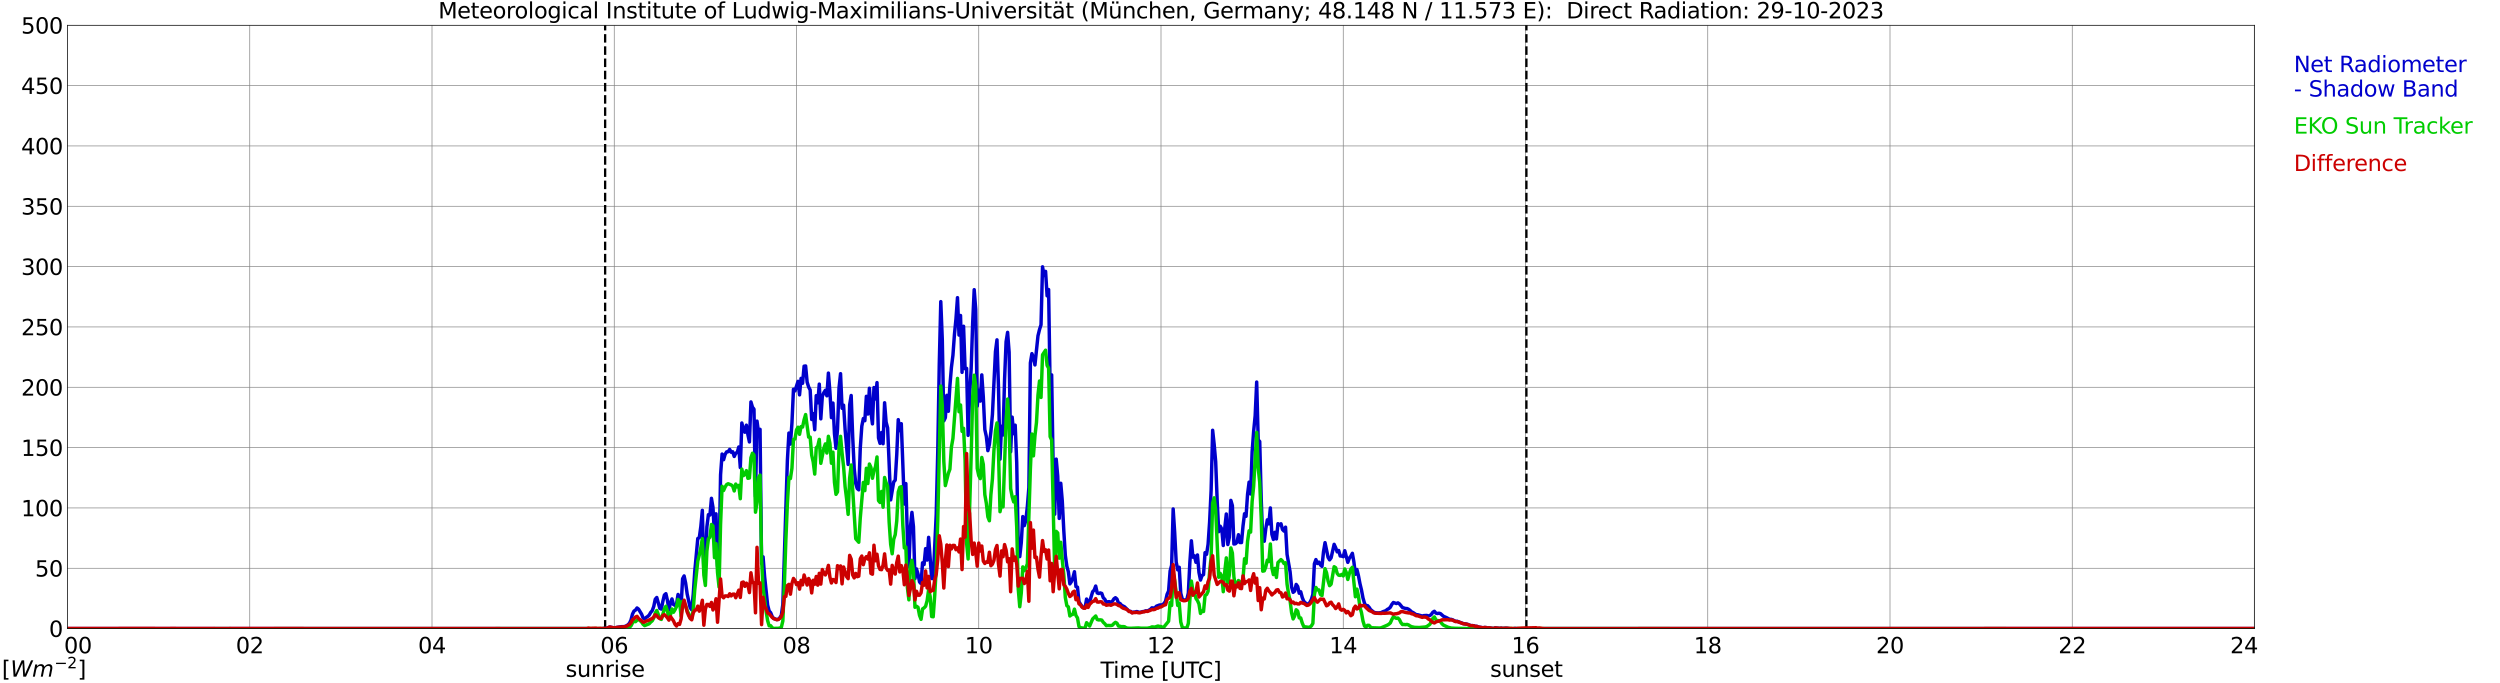 <?xml version="1.0" encoding="utf-8" standalone="no"?>
<!DOCTYPE svg PUBLIC "-//W3C//DTD SVG 1.1//EN"
  "http://www.w3.org/Graphics/SVG/1.1/DTD/svg11.dtd">
<svg xmlns:xlink="http://www.w3.org/1999/xlink" width="1085.4pt" height="296.64pt" viewBox="0 0 1085.4 296.64" xmlns="http://www.w3.org/2000/svg" version="1.1">
 <defs>
  <style type="text/css">*{stroke-linejoin: round; stroke-linecap: butt}</style>
 </defs>
 <g id="figure_1">
  <g id="patch_1">
   <path d="M 0 296.64 
L 1085.4 296.64 
L 1085.4 0 
L 0 0 
z
" style="fill: #ffffff"/>
  </g>
  <g id="axes_1">
   <g id="patch_2">
    <path d="M 29.306 272.909 
L 978.814 272.909 
L 978.814 10.976 
L 29.306 10.976 
z
" style="fill: #ffffff"/>
   </g>
   <g id="patch_3">
    <path d="M 978.814 272.909 
L 978.814 272.909 
L 978.814 10.976 
L 978.814 10.976 
z
" clip-path="url(#p636cbc9e2f)" style="fill: #d3d3d3; opacity: 0.25; stroke: #d3d3d3; stroke-linejoin: miter"/>
   </g>
   <g id="matplotlib.axis_1">
    <g id="xtick_1">
     <g id="line2d_1">
      <path d="M 29.306 272.909 
L 29.306 10.976 
" clip-path="url(#p636cbc9e2f)" style="fill: none; stroke: #808080; stroke-width: 0.3; stroke-linecap: square"/>
     </g>
     <g id="line2d_2"/>
     <g id="text_1">
      <!--    00 -->
      <g transform="translate(18.733 283.627) scale(0.095 -0.095)">
       <defs>
        <path id="DejaVuSans-20" transform="scale(0.016)"/>
        <path id="DejaVuSans-30" d="M 2034 4250 
Q 1547 4250 1301 3770 
Q 1056 3291 1056 2328 
Q 1056 1369 1301 889 
Q 1547 409 2034 409 
Q 2525 409 2770 889 
Q 3016 1369 3016 2328 
Q 3016 3291 2770 3770 
Q 2525 4250 2034 4250 
z
M 2034 4750 
Q 2819 4750 3233 4129 
Q 3647 3509 3647 2328 
Q 3647 1150 3233 529 
Q 2819 -91 2034 -91 
Q 1250 -91 836 529 
Q 422 1150 422 2328 
Q 422 3509 836 4129 
Q 1250 4750 2034 4750 
z
" transform="scale(0.016)"/>
       </defs>
       <use xlink:href="#DejaVuSans-20"/>
       <use xlink:href="#DejaVuSans-20" transform="translate(31.787 0)"/>
       <use xlink:href="#DejaVuSans-20" transform="translate(63.574 0)"/>
       <use xlink:href="#DejaVuSans-30" transform="translate(95.361 0)"/>
       <use xlink:href="#DejaVuSans-30" transform="translate(158.984 0)"/>
      </g>
     </g>
    </g>
    <g id="xtick_2">
     <g id="line2d_3">
      <path d="M 108.431 272.909 
L 108.431 10.976 
" clip-path="url(#p636cbc9e2f)" style="fill: none; stroke: #808080; stroke-width: 0.3; stroke-linecap: square"/>
     </g>
     <g id="line2d_4"/>
     <g id="text_2">
      <!-- 02 -->
      <g transform="translate(102.387 283.627) scale(0.095 -0.095)">
       <defs>
        <path id="DejaVuSans-32" d="M 1228 531 
L 3431 531 
L 3431 0 
L 469 0 
L 469 531 
Q 828 903 1448 1529 
Q 2069 2156 2228 2338 
Q 2531 2678 2651 2914 
Q 2772 3150 2772 3378 
Q 2772 3750 2511 3984 
Q 2250 4219 1831 4219 
Q 1534 4219 1204 4116 
Q 875 4013 500 3803 
L 500 4441 
Q 881 4594 1212 4672 
Q 1544 4750 1819 4750 
Q 2544 4750 2975 4387 
Q 3406 4025 3406 3419 
Q 3406 3131 3298 2873 
Q 3191 2616 2906 2266 
Q 2828 2175 2409 1742 
Q 1991 1309 1228 531 
z
" transform="scale(0.016)"/>
       </defs>
       <use xlink:href="#DejaVuSans-30"/>
       <use xlink:href="#DejaVuSans-32" transform="translate(63.623 0)"/>
      </g>
     </g>
    </g>
    <g id="xtick_3">
     <g id="line2d_5">
      <path d="M 187.557 272.909 
L 187.557 10.976 
" clip-path="url(#p636cbc9e2f)" style="fill: none; stroke: #808080; stroke-width: 0.3; stroke-linecap: square"/>
     </g>
     <g id="line2d_6"/>
     <g id="text_3">
      <!-- 04 -->
      <g transform="translate(181.513 283.627) scale(0.095 -0.095)">
       <defs>
        <path id="DejaVuSans-34" d="M 2419 4116 
L 825 1625 
L 2419 1625 
L 2419 4116 
z
M 2253 4666 
L 3047 4666 
L 3047 1625 
L 3713 1625 
L 3713 1100 
L 3047 1100 
L 3047 0 
L 2419 0 
L 2419 1100 
L 313 1100 
L 313 1709 
L 2253 4666 
z
" transform="scale(0.016)"/>
       </defs>
       <use xlink:href="#DejaVuSans-30"/>
       <use xlink:href="#DejaVuSans-34" transform="translate(63.623 0)"/>
      </g>
     </g>
    </g>
    <g id="xtick_4">
     <g id="line2d_7">
      <path d="M 266.683 272.909 
L 266.683 10.976 
" clip-path="url(#p636cbc9e2f)" style="fill: none; stroke: #808080; stroke-width: 0.3; stroke-linecap: square"/>
     </g>
     <g id="line2d_8"/>
     <g id="text_4">
      <!-- 06 -->
      <g transform="translate(260.638 283.627) scale(0.095 -0.095)">
       <defs>
        <path id="DejaVuSans-36" d="M 2113 2584 
Q 1688 2584 1439 2293 
Q 1191 2003 1191 1497 
Q 1191 994 1439 701 
Q 1688 409 2113 409 
Q 2538 409 2786 701 
Q 3034 994 3034 1497 
Q 3034 2003 2786 2293 
Q 2538 2584 2113 2584 
z
M 3366 4563 
L 3366 3988 
Q 3128 4100 2886 4159 
Q 2644 4219 2406 4219 
Q 1781 4219 1451 3797 
Q 1122 3375 1075 2522 
Q 1259 2794 1537 2939 
Q 1816 3084 2150 3084 
Q 2853 3084 3261 2657 
Q 3669 2231 3669 1497 
Q 3669 778 3244 343 
Q 2819 -91 2113 -91 
Q 1303 -91 875 529 
Q 447 1150 447 2328 
Q 447 3434 972 4092 
Q 1497 4750 2381 4750 
Q 2619 4750 2861 4703 
Q 3103 4656 3366 4563 
z
" transform="scale(0.016)"/>
       </defs>
       <use xlink:href="#DejaVuSans-30"/>
       <use xlink:href="#DejaVuSans-36" transform="translate(63.623 0)"/>
      </g>
     </g>
    </g>
    <g id="xtick_5">
     <g id="line2d_9">
      <path d="M 345.808 272.909 
L 345.808 10.976 
" clip-path="url(#p636cbc9e2f)" style="fill: none; stroke: #808080; stroke-width: 0.3; stroke-linecap: square"/>
     </g>
     <g id="line2d_10"/>
     <g id="text_5">
      <!-- 08 -->
      <g transform="translate(339.764 283.627) scale(0.095 -0.095)">
       <defs>
        <path id="DejaVuSans-38" d="M 2034 2216 
Q 1584 2216 1326 1975 
Q 1069 1734 1069 1313 
Q 1069 891 1326 650 
Q 1584 409 2034 409 
Q 2484 409 2743 651 
Q 3003 894 3003 1313 
Q 3003 1734 2745 1975 
Q 2488 2216 2034 2216 
z
M 1403 2484 
Q 997 2584 770 2862 
Q 544 3141 544 3541 
Q 544 4100 942 4425 
Q 1341 4750 2034 4750 
Q 2731 4750 3128 4425 
Q 3525 4100 3525 3541 
Q 3525 3141 3298 2862 
Q 3072 2584 2669 2484 
Q 3125 2378 3379 2068 
Q 3634 1759 3634 1313 
Q 3634 634 3220 271 
Q 2806 -91 2034 -91 
Q 1263 -91 848 271 
Q 434 634 434 1313 
Q 434 1759 690 2068 
Q 947 2378 1403 2484 
z
M 1172 3481 
Q 1172 3119 1398 2916 
Q 1625 2713 2034 2713 
Q 2441 2713 2670 2916 
Q 2900 3119 2900 3481 
Q 2900 3844 2670 4047 
Q 2441 4250 2034 4250 
Q 1625 4250 1398 4047 
Q 1172 3844 1172 3481 
z
" transform="scale(0.016)"/>
       </defs>
       <use xlink:href="#DejaVuSans-30"/>
       <use xlink:href="#DejaVuSans-38" transform="translate(63.623 0)"/>
      </g>
     </g>
    </g>
    <g id="xtick_6">
     <g id="line2d_11">
      <path d="M 424.934 272.909 
L 424.934 10.976 
" clip-path="url(#p636cbc9e2f)" style="fill: none; stroke: #808080; stroke-width: 0.3; stroke-linecap: square"/>
     </g>
     <g id="line2d_12"/>
     <g id="text_6">
      <!-- 10 -->
      <g transform="translate(418.89 283.627) scale(0.095 -0.095)">
       <defs>
        <path id="DejaVuSans-31" d="M 794 531 
L 1825 531 
L 1825 4091 
L 703 3866 
L 703 4441 
L 1819 4666 
L 2450 4666 
L 2450 531 
L 3481 531 
L 3481 0 
L 794 0 
L 794 531 
z
" transform="scale(0.016)"/>
       </defs>
       <use xlink:href="#DejaVuSans-31"/>
       <use xlink:href="#DejaVuSans-30" transform="translate(63.623 0)"/>
      </g>
     </g>
    </g>
    <g id="xtick_7">
     <g id="line2d_13">
      <path d="M 504.06 272.909 
L 504.06 10.976 
" clip-path="url(#p636cbc9e2f)" style="fill: none; stroke: #808080; stroke-width: 0.3; stroke-linecap: square"/>
     </g>
     <g id="line2d_14"/>
     <g id="text_7">
      <!-- 12 -->
      <g transform="translate(498.015 283.627) scale(0.095 -0.095)">
       <use xlink:href="#DejaVuSans-31"/>
       <use xlink:href="#DejaVuSans-32" transform="translate(63.623 0)"/>
      </g>
     </g>
    </g>
    <g id="xtick_8">
     <g id="line2d_15">
      <path d="M 583.185 272.909 
L 583.185 10.976 
" clip-path="url(#p636cbc9e2f)" style="fill: none; stroke: #808080; stroke-width: 0.3; stroke-linecap: square"/>
     </g>
     <g id="line2d_16"/>
     <g id="text_8">
      <!-- 14 -->
      <g transform="translate(577.141 283.627) scale(0.095 -0.095)">
       <use xlink:href="#DejaVuSans-31"/>
       <use xlink:href="#DejaVuSans-34" transform="translate(63.623 0)"/>
      </g>
     </g>
    </g>
    <g id="xtick_9">
     <g id="line2d_17">
      <path d="M 662.311 272.909 
L 662.311 10.976 
" clip-path="url(#p636cbc9e2f)" style="fill: none; stroke: #808080; stroke-width: 0.3; stroke-linecap: square"/>
     </g>
     <g id="line2d_18"/>
     <g id="text_9">
      <!-- 16 -->
      <g transform="translate(656.267 283.627) scale(0.095 -0.095)">
       <use xlink:href="#DejaVuSans-31"/>
       <use xlink:href="#DejaVuSans-36" transform="translate(63.623 0)"/>
      </g>
     </g>
    </g>
    <g id="xtick_10">
     <g id="line2d_19">
      <path d="M 741.437 272.909 
L 741.437 10.976 
" clip-path="url(#p636cbc9e2f)" style="fill: none; stroke: #808080; stroke-width: 0.3; stroke-linecap: square"/>
     </g>
     <g id="line2d_20"/>
     <g id="text_10">
      <!-- 18 -->
      <g transform="translate(735.392 283.627) scale(0.095 -0.095)">
       <use xlink:href="#DejaVuSans-31"/>
       <use xlink:href="#DejaVuSans-38" transform="translate(63.623 0)"/>
      </g>
     </g>
    </g>
    <g id="xtick_11">
     <g id="line2d_21">
      <path d="M 820.562 272.909 
L 820.562 10.976 
" clip-path="url(#p636cbc9e2f)" style="fill: none; stroke: #808080; stroke-width: 0.3; stroke-linecap: square"/>
     </g>
     <g id="line2d_22"/>
     <g id="text_11">
      <!-- 20 -->
      <g transform="translate(814.518 283.627) scale(0.095 -0.095)">
       <use xlink:href="#DejaVuSans-32"/>
       <use xlink:href="#DejaVuSans-30" transform="translate(63.623 0)"/>
      </g>
     </g>
    </g>
    <g id="xtick_12">
     <g id="line2d_23">
      <path d="M 899.688 272.909 
L 899.688 10.976 
" clip-path="url(#p636cbc9e2f)" style="fill: none; stroke: #808080; stroke-width: 0.3; stroke-linecap: square"/>
     </g>
     <g id="line2d_24"/>
     <g id="text_12">
      <!-- 22 -->
      <g transform="translate(893.644 283.627) scale(0.095 -0.095)">
       <use xlink:href="#DejaVuSans-32"/>
       <use xlink:href="#DejaVuSans-32" transform="translate(63.623 0)"/>
      </g>
     </g>
    </g>
    <g id="xtick_13">
     <g id="line2d_25">
      <path d="M 978.814 272.909 
L 978.814 10.976 
" clip-path="url(#p636cbc9e2f)" style="fill: none; stroke: #808080; stroke-width: 0.3; stroke-linecap: square"/>
     </g>
     <g id="line2d_26"/>
     <g id="text_13">
      <!-- 24    -->
      <g transform="translate(968.241 283.627) scale(0.095 -0.095)">
       <use xlink:href="#DejaVuSans-32"/>
       <use xlink:href="#DejaVuSans-34" transform="translate(63.623 0)"/>
       <use xlink:href="#DejaVuSans-20" transform="translate(127.246 0)"/>
       <use xlink:href="#DejaVuSans-20" transform="translate(159.033 0)"/>
       <use xlink:href="#DejaVuSans-20" transform="translate(190.82 0)"/>
      </g>
     </g>
    </g>
    <g id="text_14">
     <!-- Time [UTC] -->
     <g transform="translate(477.806 294.322) scale(0.095 -0.095)">
      <defs>
       <path id="DejaVuSans-54" d="M -19 4666 
L 3928 4666 
L 3928 4134 
L 2272 4134 
L 2272 0 
L 1638 0 
L 1638 4134 
L -19 4134 
L -19 4666 
z
" transform="scale(0.016)"/>
       <path id="DejaVuSans-69" d="M 603 3500 
L 1178 3500 
L 1178 0 
L 603 0 
L 603 3500 
z
M 603 4863 
L 1178 4863 
L 1178 4134 
L 603 4134 
L 603 4863 
z
" transform="scale(0.016)"/>
       <path id="DejaVuSans-6d" d="M 3328 2828 
Q 3544 3216 3844 3400 
Q 4144 3584 4550 3584 
Q 5097 3584 5394 3201 
Q 5691 2819 5691 2113 
L 5691 0 
L 5113 0 
L 5113 2094 
Q 5113 2597 4934 2840 
Q 4756 3084 4391 3084 
Q 3944 3084 3684 2787 
Q 3425 2491 3425 1978 
L 3425 0 
L 2847 0 
L 2847 2094 
Q 2847 2600 2669 2842 
Q 2491 3084 2119 3084 
Q 1678 3084 1418 2786 
Q 1159 2488 1159 1978 
L 1159 0 
L 581 0 
L 581 3500 
L 1159 3500 
L 1159 2956 
Q 1356 3278 1631 3431 
Q 1906 3584 2284 3584 
Q 2666 3584 2933 3390 
Q 3200 3197 3328 2828 
z
" transform="scale(0.016)"/>
       <path id="DejaVuSans-65" d="M 3597 1894 
L 3597 1613 
L 953 1613 
Q 991 1019 1311 708 
Q 1631 397 2203 397 
Q 2534 397 2845 478 
Q 3156 559 3463 722 
L 3463 178 
Q 3153 47 2828 -22 
Q 2503 -91 2169 -91 
Q 1331 -91 842 396 
Q 353 884 353 1716 
Q 353 2575 817 3079 
Q 1281 3584 2069 3584 
Q 2775 3584 3186 3129 
Q 3597 2675 3597 1894 
z
M 3022 2063 
Q 3016 2534 2758 2815 
Q 2500 3097 2075 3097 
Q 1594 3097 1305 2825 
Q 1016 2553 972 2059 
L 3022 2063 
z
" transform="scale(0.016)"/>
       <path id="DejaVuSans-5b" d="M 550 4863 
L 1875 4863 
L 1875 4416 
L 1125 4416 
L 1125 -397 
L 1875 -397 
L 1875 -844 
L 550 -844 
L 550 4863 
z
" transform="scale(0.016)"/>
       <path id="DejaVuSans-55" d="M 556 4666 
L 1191 4666 
L 1191 1831 
Q 1191 1081 1462 751 
Q 1734 422 2344 422 
Q 2950 422 3222 751 
Q 3494 1081 3494 1831 
L 3494 4666 
L 4128 4666 
L 4128 1753 
Q 4128 841 3676 375 
Q 3225 -91 2344 -91 
Q 1459 -91 1007 375 
Q 556 841 556 1753 
L 556 4666 
z
" transform="scale(0.016)"/>
       <path id="DejaVuSans-43" d="M 4122 4306 
L 4122 3641 
Q 3803 3938 3442 4084 
Q 3081 4231 2675 4231 
Q 1875 4231 1450 3742 
Q 1025 3253 1025 2328 
Q 1025 1406 1450 917 
Q 1875 428 2675 428 
Q 3081 428 3442 575 
Q 3803 722 4122 1019 
L 4122 359 
Q 3791 134 3420 21 
Q 3050 -91 2638 -91 
Q 1578 -91 968 557 
Q 359 1206 359 2328 
Q 359 3453 968 4101 
Q 1578 4750 2638 4750 
Q 3056 4750 3426 4639 
Q 3797 4528 4122 4306 
z
" transform="scale(0.016)"/>
       <path id="DejaVuSans-5d" d="M 1947 4863 
L 1947 -844 
L 622 -844 
L 622 -397 
L 1369 -397 
L 1369 4416 
L 622 4416 
L 622 4863 
L 1947 4863 
z
" transform="scale(0.016)"/>
      </defs>
      <use xlink:href="#DejaVuSans-54"/>
      <use xlink:href="#DejaVuSans-69" transform="translate(57.959 0)"/>
      <use xlink:href="#DejaVuSans-6d" transform="translate(85.742 0)"/>
      <use xlink:href="#DejaVuSans-65" transform="translate(183.154 0)"/>
      <use xlink:href="#DejaVuSans-20" transform="translate(244.678 0)"/>
      <use xlink:href="#DejaVuSans-5b" transform="translate(276.465 0)"/>
      <use xlink:href="#DejaVuSans-55" transform="translate(315.479 0)"/>
      <use xlink:href="#DejaVuSans-54" transform="translate(388.672 0)"/>
      <use xlink:href="#DejaVuSans-43" transform="translate(443.881 0)"/>
      <use xlink:href="#DejaVuSans-5d" transform="translate(513.705 0)"/>
     </g>
    </g>
   </g>
   <g id="matplotlib.axis_2">
    <g id="ytick_1">
     <g id="line2d_27">
      <path d="M 29.306 272.909 
L 978.814 272.909 
" clip-path="url(#p636cbc9e2f)" style="fill: none; stroke: #808080; stroke-width: 0.3; stroke-linecap: square"/>
     </g>
     <g id="line2d_28"/>
     <g id="text_15">
      <!-- 0 -->
      <g transform="translate(21.261 276.518) scale(0.095 -0.095)">
       <use xlink:href="#DejaVuSans-30"/>
      </g>
     </g>
    </g>
    <g id="ytick_2">
     <g id="line2d_29">
      <path d="M 29.306 246.715 
L 978.814 246.715 
" clip-path="url(#p636cbc9e2f)" style="fill: none; stroke: #808080; stroke-width: 0.3; stroke-linecap: square"/>
     </g>
     <g id="line2d_30"/>
     <g id="text_16">
      <!-- 50 -->
      <g transform="translate(15.217 250.325) scale(0.095 -0.095)">
       <defs>
        <path id="DejaVuSans-35" d="M 691 4666 
L 3169 4666 
L 3169 4134 
L 1269 4134 
L 1269 2991 
Q 1406 3038 1543 3061 
Q 1681 3084 1819 3084 
Q 2600 3084 3056 2656 
Q 3513 2228 3513 1497 
Q 3513 744 3044 326 
Q 2575 -91 1722 -91 
Q 1428 -91 1123 -41 
Q 819 9 494 109 
L 494 744 
Q 775 591 1075 516 
Q 1375 441 1709 441 
Q 2250 441 2565 725 
Q 2881 1009 2881 1497 
Q 2881 1984 2565 2268 
Q 2250 2553 1709 2553 
Q 1456 2553 1204 2497 
Q 953 2441 691 2322 
L 691 4666 
z
" transform="scale(0.016)"/>
       </defs>
       <use xlink:href="#DejaVuSans-35"/>
       <use xlink:href="#DejaVuSans-30" transform="translate(63.623 0)"/>
      </g>
     </g>
    </g>
    <g id="ytick_3">
     <g id="line2d_31">
      <path d="M 29.306 220.522 
L 978.814 220.522 
" clip-path="url(#p636cbc9e2f)" style="fill: none; stroke: #808080; stroke-width: 0.3; stroke-linecap: square"/>
     </g>
     <g id="line2d_32"/>
     <g id="text_17">
      <!-- 100 -->
      <g transform="translate(9.173 224.131) scale(0.095 -0.095)">
       <use xlink:href="#DejaVuSans-31"/>
       <use xlink:href="#DejaVuSans-30" transform="translate(63.623 0)"/>
       <use xlink:href="#DejaVuSans-30" transform="translate(127.246 0)"/>
      </g>
     </g>
    </g>
    <g id="ytick_4">
     <g id="line2d_33">
      <path d="M 29.306 194.329 
L 978.814 194.329 
" clip-path="url(#p636cbc9e2f)" style="fill: none; stroke: #808080; stroke-width: 0.3; stroke-linecap: square"/>
     </g>
     <g id="line2d_34"/>
     <g id="text_18">
      <!-- 150 -->
      <g transform="translate(9.173 197.938) scale(0.095 -0.095)">
       <use xlink:href="#DejaVuSans-31"/>
       <use xlink:href="#DejaVuSans-35" transform="translate(63.623 0)"/>
       <use xlink:href="#DejaVuSans-30" transform="translate(127.246 0)"/>
      </g>
     </g>
    </g>
    <g id="ytick_5">
     <g id="line2d_35">
      <path d="M 29.306 168.136 
L 978.814 168.136 
" clip-path="url(#p636cbc9e2f)" style="fill: none; stroke: #808080; stroke-width: 0.3; stroke-linecap: square"/>
     </g>
     <g id="line2d_36"/>
     <g id="text_19">
      <!-- 200 -->
      <g transform="translate(9.173 171.745) scale(0.095 -0.095)">
       <use xlink:href="#DejaVuSans-32"/>
       <use xlink:href="#DejaVuSans-30" transform="translate(63.623 0)"/>
       <use xlink:href="#DejaVuSans-30" transform="translate(127.246 0)"/>
      </g>
     </g>
    </g>
    <g id="ytick_6">
     <g id="line2d_37">
      <path d="M 29.306 141.942 
L 978.814 141.942 
" clip-path="url(#p636cbc9e2f)" style="fill: none; stroke: #808080; stroke-width: 0.3; stroke-linecap: square"/>
     </g>
     <g id="line2d_38"/>
     <g id="text_20">
      <!-- 250 -->
      <g transform="translate(9.173 145.551) scale(0.095 -0.095)">
       <use xlink:href="#DejaVuSans-32"/>
       <use xlink:href="#DejaVuSans-35" transform="translate(63.623 0)"/>
       <use xlink:href="#DejaVuSans-30" transform="translate(127.246 0)"/>
      </g>
     </g>
    </g>
    <g id="ytick_7">
     <g id="line2d_39">
      <path d="M 29.306 115.749 
L 978.814 115.749 
" clip-path="url(#p636cbc9e2f)" style="fill: none; stroke: #808080; stroke-width: 0.3; stroke-linecap: square"/>
     </g>
     <g id="line2d_40"/>
     <g id="text_21">
      <!-- 300 -->
      <g transform="translate(9.173 119.358) scale(0.095 -0.095)">
       <defs>
        <path id="DejaVuSans-33" d="M 2597 2516 
Q 3050 2419 3304 2112 
Q 3559 1806 3559 1356 
Q 3559 666 3084 287 
Q 2609 -91 1734 -91 
Q 1441 -91 1130 -33 
Q 819 25 488 141 
L 488 750 
Q 750 597 1062 519 
Q 1375 441 1716 441 
Q 2309 441 2620 675 
Q 2931 909 2931 1356 
Q 2931 1769 2642 2001 
Q 2353 2234 1838 2234 
L 1294 2234 
L 1294 2753 
L 1863 2753 
Q 2328 2753 2575 2939 
Q 2822 3125 2822 3475 
Q 2822 3834 2567 4026 
Q 2313 4219 1838 4219 
Q 1578 4219 1281 4162 
Q 984 4106 628 3988 
L 628 4550 
Q 988 4650 1302 4700 
Q 1616 4750 1894 4750 
Q 2613 4750 3031 4423 
Q 3450 4097 3450 3541 
Q 3450 3153 3228 2886 
Q 3006 2619 2597 2516 
z
" transform="scale(0.016)"/>
       </defs>
       <use xlink:href="#DejaVuSans-33"/>
       <use xlink:href="#DejaVuSans-30" transform="translate(63.623 0)"/>
       <use xlink:href="#DejaVuSans-30" transform="translate(127.246 0)"/>
      </g>
     </g>
    </g>
    <g id="ytick_8">
     <g id="line2d_41">
      <path d="M 29.306 89.556 
L 978.814 89.556 
" clip-path="url(#p636cbc9e2f)" style="fill: none; stroke: #808080; stroke-width: 0.3; stroke-linecap: square"/>
     </g>
     <g id="line2d_42"/>
     <g id="text_22">
      <!-- 350 -->
      <g transform="translate(9.173 93.165) scale(0.095 -0.095)">
       <use xlink:href="#DejaVuSans-33"/>
       <use xlink:href="#DejaVuSans-35" transform="translate(63.623 0)"/>
       <use xlink:href="#DejaVuSans-30" transform="translate(127.246 0)"/>
      </g>
     </g>
    </g>
    <g id="ytick_9">
     <g id="line2d_43">
      <path d="M 29.306 63.362 
L 978.814 63.362 
" clip-path="url(#p636cbc9e2f)" style="fill: none; stroke: #808080; stroke-width: 0.3; stroke-linecap: square"/>
     </g>
     <g id="line2d_44"/>
     <g id="text_23">
      <!-- 400 -->
      <g transform="translate(9.173 66.972) scale(0.095 -0.095)">
       <use xlink:href="#DejaVuSans-34"/>
       <use xlink:href="#DejaVuSans-30" transform="translate(63.623 0)"/>
       <use xlink:href="#DejaVuSans-30" transform="translate(127.246 0)"/>
      </g>
     </g>
    </g>
    <g id="ytick_10">
     <g id="line2d_45">
      <path d="M 29.306 37.169 
L 978.814 37.169 
" clip-path="url(#p636cbc9e2f)" style="fill: none; stroke: #808080; stroke-width: 0.3; stroke-linecap: square"/>
     </g>
     <g id="line2d_46"/>
     <g id="text_24">
      <!-- 450 -->
      <g transform="translate(9.173 40.778) scale(0.095 -0.095)">
       <use xlink:href="#DejaVuSans-34"/>
       <use xlink:href="#DejaVuSans-35" transform="translate(63.623 0)"/>
       <use xlink:href="#DejaVuSans-30" transform="translate(127.246 0)"/>
      </g>
     </g>
    </g>
    <g id="ytick_11">
     <g id="line2d_47">
      <path d="M 29.306 10.976 
L 978.814 10.976 
" clip-path="url(#p636cbc9e2f)" style="fill: none; stroke: #808080; stroke-width: 0.3; stroke-linecap: square"/>
     </g>
     <g id="line2d_48"/>
     <g id="text_25">
      <!-- 500 -->
      <g transform="translate(9.173 14.585) scale(0.095 -0.095)">
       <use xlink:href="#DejaVuSans-35"/>
       <use xlink:href="#DejaVuSans-30" transform="translate(63.623 0)"/>
       <use xlink:href="#DejaVuSans-30" transform="translate(127.246 0)"/>
      </g>
     </g>
    </g>
   </g>
   <g id="line2d_49">
    <path d="M 262.726 272.909 
L 262.726 10.976 
" clip-path="url(#p636cbc9e2f)" style="fill: none; stroke-dasharray: 3.7,1.6; stroke-dashoffset: 0; stroke: #000000"/>
   </g>
   <g id="line2d_50">
    <path d="M 662.707 272.909 
L 662.707 10.976 
" clip-path="url(#p636cbc9e2f)" style="fill: none; stroke-dasharray: 3.7,1.6; stroke-dashoffset: 0; stroke: #000000"/>
   </g>
   <g id="line2d_51">
    <path d="M 29.306 272.909 
L 254.814 272.909 
L 255.473 273.155 
L 256.133 273.014 
L 258.77 273.092 
L 259.43 272.972 
L 260.748 273.035 
L 262.067 272.825 
L 263.386 272.783 
L 264.705 272.233 
L 266.683 272.615 
L 268.002 272.369 
L 269.32 272.165 
L 269.98 272.06 
L 270.639 272.076 
L 271.298 271.976 
L 271.958 271.709 
L 272.617 271.259 
L 273.277 270.604 
L 273.936 269.205 
L 274.595 266.628 
L 275.255 265.302 
L 275.914 264.878 
L 276.573 263.956 
L 277.233 264.464 
L 278.552 266.628 
L 279.211 268.299 
L 279.87 268.76 
L 280.53 268.089 
L 281.189 267.66 
L 281.849 267.047 
L 282.508 265.889 
L 283.167 265.135 
L 283.827 263.327 
L 284.486 260.163 
L 285.145 259.409 
L 286.464 264.124 
L 287.124 264.443 
L 287.783 261.08 
L 288.442 258.345 
L 289.102 257.759 
L 289.761 260.614 
L 290.42 264.888 
L 291.08 261.777 
L 291.739 260.037 
L 292.399 262.452 
L 293.058 262.84 
L 293.717 262.28 
L 294.377 258.094 
L 295.036 259.414 
L 295.696 263.285 
L 296.355 251.273 
L 297.014 250.042 
L 297.674 253.143 
L 298.333 257.837 
L 299.652 263.877 
L 300.311 264.747 
L 300.971 258.036 
L 301.63 248.188 
L 302.949 233.797 
L 303.608 233.446 
L 304.267 228.621 
L 304.927 221.565 
L 305.586 248.24 
L 306.246 245.683 
L 306.905 228.721 
L 307.564 223.451 
L 308.224 223.608 
L 308.883 216.352 
L 309.543 220.276 
L 310.202 232.629 
L 310.861 223.079 
L 311.521 245.825 
L 312.18 243.41 
L 312.839 206.142 
L 313.499 197.137 
L 314.158 199.578 
L 314.818 197.257 
L 315.477 196.183 
L 316.136 196.105 
L 316.796 195.115 
L 317.455 196.351 
L 318.114 196.136 
L 318.774 198.174 
L 319.433 196.77 
L 320.093 196.388 
L 320.752 194.056 
L 321.411 202.999 
L 322.071 183.652 
L 322.73 186.293 
L 323.39 187.655 
L 324.049 184.595 
L 324.708 188.703 
L 325.368 191.872 
L 326.027 174.501 
L 326.686 176.785 
L 327.346 177.633 
L 328.005 215.519 
L 328.665 182.835 
L 329.324 187.733 
L 329.983 186.398 
L 330.643 244.604 
L 331.302 241.77 
L 331.961 250.314 
L 333.28 262.735 
L 333.94 265.26 
L 334.599 266.025 
L 335.258 267.681 
L 335.918 268.503 
L 337.236 268.99 
L 337.896 268.859 
L 338.555 268.241 
L 339.215 267.172 
L 339.874 262.395 
L 341.193 220.375 
L 341.852 199.898 
L 342.512 188.016 
L 343.171 192.815 
L 343.83 183.673 
L 344.49 168.995 
L 345.149 169.697 
L 346.468 165.563 
L 347.127 171.436 
L 347.787 164.28 
L 348.446 166.407 
L 349.105 158.989 
L 349.765 158.889 
L 350.424 165.899 
L 351.083 168.026 
L 351.743 169.325 
L 352.402 182.123 
L 353.062 179.572 
L 353.721 186.565 
L 354.38 171.771 
L 355.04 174.893 
L 355.699 166.768 
L 356.359 181.84 
L 357.018 172.096 
L 357.677 170.493 
L 358.337 169.44 
L 358.996 171.845 
L 359.655 161.98 
L 360.315 170.126 
L 360.974 181.321 
L 361.634 174.993 
L 362.293 188.32 
L 362.952 194.633 
L 363.612 186.24 
L 364.271 168.424 
L 364.93 162.237 
L 365.59 177.261 
L 366.249 175.92 
L 366.909 186.481 
L 368.227 201.642 
L 368.887 175.753 
L 369.546 171.714 
L 370.206 189.698 
L 370.865 203.371 
L 371.524 209.94 
L 372.184 212.125 
L 372.843 212.669 
L 373.502 194.491 
L 374.162 185.025 
L 374.821 181.719 
L 375.481 182.647 
L 376.14 172.07 
L 376.799 179.76 
L 377.459 168.549 
L 378.118 178.974 
L 378.777 184.03 
L 379.437 168.261 
L 380.096 173.217 
L 380.756 166.119 
L 381.415 190.143 
L 382.074 192.485 
L 382.734 187.781 
L 383.393 192.642 
L 384.053 174.867 
L 384.712 183.249 
L 385.371 185.795 
L 386.69 217.028 
L 388.009 209.217 
L 388.668 208.468 
L 389.328 197.498 
L 389.987 182.196 
L 390.646 186.974 
L 391.306 183.951 
L 392.624 218.835 
L 393.284 209.951 
L 393.943 232.87 
L 394.603 246.055 
L 395.262 228.81 
L 395.921 222.466 
L 396.581 228.647 
L 397.24 251.195 
L 397.899 246.998 
L 398.559 249.183 
L 399.218 252.661 
L 399.878 253.384 
L 400.537 244.348 
L 401.196 245.086 
L 401.856 238.197 
L 402.515 243.164 
L 403.175 233.299 
L 404.493 251.168 
L 405.153 251.2 
L 406.471 223.241 
L 407.131 196.147 
L 407.79 158.25 
L 408.45 130.957 
L 409.109 147.569 
L 409.768 182.704 
L 410.428 181.327 
L 411.087 171.635 
L 411.746 178.555 
L 412.406 167.523 
L 413.065 159.528 
L 413.725 154.232 
L 414.384 145.18 
L 415.043 138.443 
L 415.703 129.238 
L 416.362 145.473 
L 417.022 136.976 
L 417.681 161.661 
L 418.34 141.654 
L 419 160.089 
L 419.659 159.942 
L 420.318 189.017 
L 420.978 171.352 
L 421.637 160.11 
L 422.297 140.072 
L 422.956 125.77 
L 423.615 134.294 
L 424.275 176.271 
L 424.934 169.356 
L 425.593 174.139 
L 426.253 162.766 
L 426.912 172.342 
L 427.572 186.481 
L 428.231 189.535 
L 428.89 195.649 
L 429.55 192.956 
L 430.209 187.424 
L 430.869 179.97 
L 432.187 152.676 
L 432.847 147.548 
L 433.506 168.151 
L 434.165 199.353 
L 434.825 185.051 
L 435.484 188.854 
L 436.144 164.678 
L 436.803 148.381 
L 437.462 144.3 
L 438.122 152.943 
L 438.781 196.141 
L 439.44 181.101 
L 440.1 188.283 
L 440.759 184.595 
L 441.419 200.861 
L 442.078 237.228 
L 442.737 241.665 
L 443.397 235.625 
L 444.056 224.273 
L 444.716 228.207 
L 445.375 225.955 
L 446.034 219.904 
L 446.694 211.669 
L 447.353 157.553 
L 448.012 153.535 
L 448.672 155.154 
L 449.331 158.439 
L 450.65 145.798 
L 451.309 143.084 
L 451.969 141.005 
L 452.628 115.843 
L 453.287 119.61 
L 453.947 117.823 
L 454.606 128.432 
L 455.266 125.708 
L 455.925 168.832 
L 456.584 162.766 
L 457.244 203.345 
L 457.903 223.262 
L 458.563 199.337 
L 459.222 206.708 
L 459.881 225.085 
L 460.541 209.814 
L 461.2 217.494 
L 461.859 230.408 
L 462.519 241.11 
L 463.178 245.814 
L 463.838 248.24 
L 464.497 253.5 
L 465.156 252.515 
L 465.816 250.838 
L 466.475 248.224 
L 467.134 254.683 
L 467.794 254.919 
L 468.453 261.289 
L 469.772 263.317 
L 470.431 263.862 
L 471.091 263.767 
L 471.75 260.079 
L 472.409 261.855 
L 473.069 261.268 
L 474.388 256.899 
L 475.047 256.197 
L 475.706 254.443 
L 476.366 257.429 
L 477.025 257.68 
L 477.685 257.423 
L 478.344 257.643 
L 479.003 259.529 
L 479.663 260.179 
L 480.322 261.515 
L 480.981 261.263 
L 481.641 261.216 
L 482.3 261.473 
L 482.96 261.038 
L 483.619 259.99 
L 484.278 259.508 
L 484.938 260.079 
L 485.597 261.808 
L 486.256 261.986 
L 486.916 262.772 
L 488.235 263.453 
L 490.213 265.391 
L 490.872 265.418 
L 491.532 265.947 
L 492.191 265.753 
L 492.85 265.727 
L 493.51 265.496 
L 494.828 265.894 
L 496.147 265.533 
L 496.807 265.449 
L 497.466 265.166 
L 498.125 265.302 
L 499.444 264.558 
L 500.103 263.898 
L 500.763 263.972 
L 501.422 263.919 
L 502.082 263.17 
L 503.4 262.678 
L 504.719 262.594 
L 505.379 261.986 
L 506.038 261.017 
L 506.697 258.047 
L 507.357 256.59 
L 508.016 247.894 
L 508.675 245.395 
L 509.335 220.973 
L 509.994 231.083 
L 510.654 243.965 
L 511.313 247.412 
L 511.972 246.286 
L 512.632 257.544 
L 513.291 260.064 
L 513.95 260.514 
L 514.61 260.488 
L 515.269 260.326 
L 515.929 257.491 
L 516.588 244.206 
L 517.247 234.798 
L 517.907 241.906 
L 518.566 241.304 
L 519.226 244.128 
L 519.885 240.942 
L 520.544 248.533 
L 521.204 251.839 
L 521.863 249.895 
L 522.522 249.471 
L 523.182 239.947 
L 523.841 240.649 
L 524.501 236.312 
L 525.16 226.62 
L 525.819 212.91 
L 526.479 186.811 
L 527.138 192.904 
L 527.797 200.427 
L 528.457 217.573 
L 529.116 230.837 
L 529.776 228.459 
L 530.435 229.648 
L 531.094 236.83 
L 531.754 229.171 
L 532.413 223.157 
L 533.073 236.406 
L 533.732 233.305 
L 534.391 217.253 
L 535.051 219.527 
L 535.71 236.181 
L 536.369 236.091 
L 537.029 235.421 
L 537.688 232.152 
L 538.348 235.557 
L 539.007 235.557 
L 539.666 228.375 
L 540.326 223.052 
L 540.985 224.163 
L 541.644 214.55 
L 542.304 209.332 
L 542.963 214.461 
L 543.623 196.126 
L 544.282 187.272 
L 544.941 180.483 
L 545.601 165.878 
L 546.26 190.955 
L 546.919 191.678 
L 547.579 216.913 
L 548.238 234.729 
L 548.898 234.981 
L 549.557 229.465 
L 550.216 225.693 
L 550.876 227.448 
L 551.535 220.527 
L 552.195 231.958 
L 552.854 234.2 
L 553.513 231.11 
L 554.173 233.986 
L 554.832 227.364 
L 555.491 227.924 
L 556.151 227.401 
L 556.81 229.899 
L 557.47 230.575 
L 558.129 228.878 
L 558.788 240.696 
L 560.107 248.282 
L 560.766 254.888 
L 561.426 257.172 
L 562.085 256.648 
L 562.745 253.735 
L 563.404 254.631 
L 564.063 257.554 
L 564.723 256.936 
L 565.382 259.424 
L 566.042 261.064 
L 567.36 262.327 
L 568.02 262.159 
L 568.679 261.604 
L 569.338 260.284 
L 569.998 258.047 
L 570.657 244.756 
L 571.317 242.954 
L 571.976 244.646 
L 572.635 244.054 
L 573.295 245.301 
L 573.954 245.883 
L 574.613 239.539 
L 575.273 235.604 
L 576.592 241.969 
L 577.251 243.069 
L 577.91 242.179 
L 579.229 236.332 
L 579.889 237.778 
L 580.548 239.591 
L 581.207 238.999 
L 581.867 241.398 
L 582.526 241.419 
L 583.185 241.686 
L 583.845 239.104 
L 585.164 244.154 
L 585.823 242.346 
L 586.482 241.472 
L 587.142 240.225 
L 587.801 243.955 
L 588.46 249.34 
L 589.12 247.25 
L 589.779 249.943 
L 590.439 253.4 
L 591.098 256.15 
L 591.757 259.629 
L 592.417 261.887 
L 593.076 263.123 
L 593.736 262.924 
L 594.395 263.636 
L 595.054 264.653 
L 596.373 265.737 
L 597.032 266.004 
L 598.351 266.135 
L 599.67 265.978 
L 600.329 265.611 
L 601.648 265.14 
L 602.307 264.59 
L 602.967 264.239 
L 603.626 263.626 
L 604.286 262.4 
L 604.945 261.583 
L 606.264 262.028 
L 606.923 261.74 
L 607.582 262.175 
L 608.901 263.767 
L 610.22 264.181 
L 610.879 264.202 
L 611.539 264.516 
L 612.198 265.009 
L 612.858 265.664 
L 613.517 265.957 
L 614.836 266.853 
L 615.495 266.895 
L 617.473 267.455 
L 618.133 267.277 
L 619.451 267.193 
L 620.111 267.419 
L 620.77 267.262 
L 621.429 266.753 
L 622.089 265.816 
L 622.748 265.397 
L 623.408 266.193 
L 624.067 266.36 
L 624.726 266.24 
L 625.386 266.402 
L 626.705 267.571 
L 628.023 268.147 
L 629.342 268.865 
L 630.001 268.891 
L 630.661 269.1 
L 631.98 269.771 
L 632.639 269.734 
L 634.617 270.478 
L 635.276 270.745 
L 636.595 270.929 
L 637.255 271.096 
L 638.573 271.631 
L 639.233 271.594 
L 639.892 271.699 
L 640.552 271.929 
L 641.211 271.934 
L 641.87 272.223 
L 643.848 272.542 
L 644.508 272.427 
L 645.167 272.448 
L 645.827 272.652 
L 646.486 272.553 
L 647.805 272.783 
L 648.464 272.862 
L 649.123 272.6 
L 651.102 272.809 
L 651.761 272.71 
L 652.42 272.83 
L 653.739 272.736 
L 654.399 272.757 
L 655.717 273.024 
L 657.036 273.008 
L 657.695 272.825 
L 660.333 273.071 
L 666.927 273.286 
L 667.586 273.082 
L 668.246 273.186 
L 670.224 272.909 
L 978.154 272.909 
L 978.154 272.909 
" clip-path="url(#p636cbc9e2f)" style="fill: none; stroke: #0000cc; stroke-width: 1.5; stroke-linecap: square"/>
   </g>
   <g id="line2d_52">
    <path d="M 28.646 272.953 
L 51.725 272.995 
L 60.956 273.002 
L 68.869 272.973 
L 75.462 272.982 
L 84.034 272.963 
L 91.947 272.956 
L 96.563 272.941 
L 107.113 272.977 
L 114.366 272.955 
L 191.513 272.939 
L 224.482 272.918 
L 267.342 272.903 
L 271.298 272.788 
L 272.617 272.619 
L 273.277 272.378 
L 273.936 271.725 
L 274.595 270.482 
L 275.255 269.599 
L 275.914 269.909 
L 276.573 269.278 
L 277.233 268.866 
L 278.552 270.037 
L 279.211 271.036 
L 279.87 271.619 
L 281.849 270.801 
L 282.508 270.081 
L 283.167 269.531 
L 283.827 268.309 
L 284.486 266.153 
L 285.145 265.052 
L 286.464 268.481 
L 287.124 268.92 
L 288.442 264.386 
L 289.102 263.22 
L 289.761 265.292 
L 290.42 268.559 
L 291.08 267.02 
L 291.739 264.383 
L 292.399 265.806 
L 293.058 264.722 
L 293.717 263.389 
L 294.377 260.249 
L 295.036 261.24 
L 295.696 267.433 
L 296.355 261.067 
L 297.014 262.369 
L 297.674 263.158 
L 298.333 265.075 
L 298.992 266.402 
L 299.652 268.276 
L 300.311 268.554 
L 300.971 264.842 
L 301.63 256.11 
L 302.949 243.547 
L 303.608 241.001 
L 304.267 237.733 
L 304.927 233.858 
L 305.586 249.713 
L 306.246 254.177 
L 306.905 239.211 
L 307.564 233.912 
L 308.224 233.225 
L 308.883 227.705 
L 309.543 228.364 
L 310.202 242.112 
L 310.861 236.029 
L 311.521 248.575 
L 312.18 254.869 
L 312.839 227.682 
L 313.499 211.139 
L 314.158 212.944 
L 314.818 211.439 
L 315.477 210.377 
L 316.136 210.027 
L 317.455 210.536 
L 318.114 211.076 
L 318.774 213.149 
L 319.433 210.171 
L 320.093 211.425 
L 320.752 210.742 
L 321.411 216.521 
L 322.071 203.659 
L 322.73 206.507 
L 323.39 206.005 
L 324.049 204.33 
L 324.708 207.663 
L 325.368 207.513 
L 326.027 198.721 
L 326.686 196.773 
L 327.346 197.544 
L 328.005 222.37 
L 328.665 218.113 
L 329.324 207.363 
L 329.983 206.242 
L 330.643 242.882 
L 331.302 255.353 
L 331.961 260.048 
L 332.621 265.567 
L 333.28 269.482 
L 333.94 271.703 
L 334.599 271.661 
L 335.258 272.529 
L 335.918 272.822 
L 337.896 272.787 
L 338.555 272.664 
L 339.215 272.391 
L 339.874 269.613 
L 340.533 254.039 
L 341.193 234.371 
L 341.852 218.599 
L 342.512 207.222 
L 343.171 207.754 
L 343.83 203.268 
L 344.49 190.762 
L 345.149 190.565 
L 345.808 186.649 
L 346.468 185.49 
L 347.127 188.555 
L 347.787 185.22 
L 348.446 185.403 
L 349.105 182.251 
L 349.765 179.99 
L 351.083 189.775 
L 351.743 189.797 
L 352.402 197.609 
L 353.062 200.553 
L 353.721 205.822 
L 354.38 194.402 
L 355.04 193.746 
L 355.699 190.762 
L 356.359 201.156 
L 357.677 194.641 
L 358.337 192.727 
L 358.996 196.688 
L 359.655 189.423 
L 360.315 192.468 
L 360.974 201.12 
L 361.634 196.309 
L 362.293 209.427 
L 362.952 214.624 
L 363.612 213.556 
L 364.271 194.479 
L 364.93 189.44 
L 365.59 196.689 
L 366.249 202.662 
L 366.909 211.29 
L 367.568 216.666 
L 368.227 223.314 
L 368.887 207.531 
L 369.546 201.886 
L 371.524 233.896 
L 372.843 235.424 
L 373.502 224.789 
L 374.821 209.47 
L 375.481 213.004 
L 376.14 203.311 
L 376.799 209.933 
L 377.459 201.464 
L 378.118 202.929 
L 378.777 207.648 
L 379.437 204.452 
L 380.096 202.661 
L 380.756 198.396 
L 381.415 217.358 
L 382.074 218.159 
L 382.734 213.362 
L 383.393 220.213 
L 384.053 207.306 
L 384.712 209.613 
L 385.371 211.072 
L 386.031 226.696 
L 386.69 236.34 
L 387.349 240.423 
L 388.009 234.142 
L 388.668 232.142 
L 389.328 226.18 
L 389.987 213.639 
L 390.646 211.571 
L 391.306 211.305 
L 391.965 228.076 
L 392.624 237.872 
L 393.284 237.523 
L 393.943 254.982 
L 394.603 260.423 
L 395.262 246.092 
L 395.921 243.264 
L 396.581 247.749 
L 397.24 263.658 
L 397.899 263.206 
L 398.559 263.667 
L 399.218 267.155 
L 399.878 268.896 
L 400.537 264.355 
L 401.196 263.921 
L 401.856 263.222 
L 402.515 260.825 
L 403.175 255.97 
L 403.834 258.951 
L 404.493 267.67 
L 405.153 267.779 
L 405.812 258.585 
L 406.471 246.799 
L 407.131 226.128 
L 408.45 167.603 
L 409.109 176.017 
L 409.768 200.316 
L 410.428 210.821 
L 411.746 205.485 
L 412.406 203.706 
L 413.065 194.115 
L 413.725 190.345 
L 415.703 164.297 
L 416.362 178.75 
L 417.022 175.839 
L 417.681 187.28 
L 418.34 185.96 
L 419 199.78 
L 419.659 235.917 
L 420.318 242.68 
L 421.637 198.157 
L 422.297 172.273 
L 422.956 162.899 
L 423.615 167.44 
L 424.275 203.375 
L 424.934 206.485 
L 425.593 207.804 
L 426.253 198.615 
L 426.912 201.63 
L 427.572 214.748 
L 428.231 218.532 
L 428.89 224.398 
L 429.55 226.099 
L 430.209 214.73 
L 430.869 207.946 
L 431.528 195.526 
L 432.187 187.03 
L 432.847 183.626 
L 433.506 196.107 
L 434.165 222.157 
L 434.825 218.782 
L 435.484 220.051 
L 436.803 182.495 
L 437.462 173.257 
L 438.122 183.289 
L 438.781 212.144 
L 439.44 215.701 
L 440.1 217.909 
L 440.759 215.668 
L 441.419 228.942 
L 442.078 255.657 
L 442.737 263.416 
L 443.397 257.454 
L 444.056 246.12 
L 444.716 247.767 
L 445.375 246.589 
L 446.034 244.808 
L 447.353 203.581 
L 448.012 188.439 
L 448.672 197.915 
L 449.331 189.278 
L 449.991 183.452 
L 450.65 171.556 
L 451.309 165.422 
L 451.969 172.547 
L 452.628 154.056 
L 453.947 152.044 
L 454.606 158.64 
L 455.266 159.816 
L 455.925 189.593 
L 456.584 191.045 
L 457.903 247.967 
L 458.563 230.707 
L 459.222 231.404 
L 459.881 242.341 
L 460.541 235.436 
L 461.2 243.167 
L 461.859 249.438 
L 462.519 259.423 
L 463.178 262.942 
L 463.838 263.488 
L 464.497 267.427 
L 465.156 266.927 
L 465.816 266.703 
L 466.475 264.47 
L 467.134 267.229 
L 467.794 268.255 
L 468.453 272.019 
L 469.113 272.517 
L 470.431 272.722 
L 471.091 272.598 
L 471.75 270.351 
L 473.069 271.806 
L 474.388 268.702 
L 475.706 267.441 
L 476.366 268.972 
L 477.025 269.161 
L 477.685 269.099 
L 478.344 269.231 
L 479.003 270.191 
L 479.663 270.802 
L 480.322 271.64 
L 480.981 271.546 
L 482.3 271.59 
L 482.96 271.444 
L 483.619 270.717 
L 484.278 270.209 
L 484.938 270.562 
L 485.597 271.808 
L 486.256 271.878 
L 486.916 272.078 
L 487.575 272.034 
L 488.235 272.105 
L 488.894 272.527 
L 489.553 272.727 
L 490.872 272.778 
L 494.169 272.628 
L 495.488 272.744 
L 498.125 272.737 
L 499.444 272.484 
L 500.103 272.17 
L 501.422 272.256 
L 502.741 271.79 
L 503.4 271.967 
L 504.06 272.01 
L 504.719 272.391 
L 505.379 272.15 
L 507.357 269.713 
L 508.016 261.644 
L 508.675 262.884 
L 509.335 248.752 
L 509.994 252.001 
L 511.313 262.849 
L 511.972 261.846 
L 512.632 270.046 
L 513.291 272.322 
L 513.95 272.593 
L 515.269 272.676 
L 515.929 270.648 
L 516.588 260.441 
L 517.247 252.27 
L 517.907 256.377 
L 518.566 256.916 
L 519.226 259.807 
L 519.885 260.75 
L 520.544 262.23 
L 521.204 266.321 
L 521.863 265.205 
L 522.522 265.486 
L 523.182 258.486 
L 523.841 258.132 
L 524.501 256.714 
L 525.16 248.431 
L 525.819 241.78 
L 526.479 218.412 
L 527.138 216.137 
L 527.797 221.48 
L 529.116 250.625 
L 529.776 248.948 
L 530.435 250.129 
L 531.094 256.887 
L 531.754 248.009 
L 532.413 242.212 
L 533.073 253.106 
L 533.732 249.568 
L 534.391 237.89 
L 535.051 240.105 
L 535.71 250.413 
L 536.369 254.869 
L 537.688 252.035 
L 538.348 253.023 
L 539.007 252.909 
L 539.666 251.265 
L 540.326 242.587 
L 540.985 244.527 
L 541.644 235.014 
L 542.304 230.459 
L 542.963 231.016 
L 543.623 217.744 
L 544.282 211.107 
L 545.601 187.738 
L 546.26 203.134 
L 546.919 209.436 
L 547.579 225.086 
L 548.238 247.984 
L 548.898 247.833 
L 549.557 246.12 
L 550.216 243.198 
L 550.876 243.812 
L 551.535 236.17 
L 552.195 246.562 
L 552.854 249.46 
L 553.513 246.778 
L 554.173 250.711 
L 554.832 244.256 
L 556.151 242.945 
L 556.81 243.603 
L 557.47 244.669 
L 558.129 244.326 
L 558.788 253.627 
L 559.448 257.793 
L 560.107 260.805 
L 560.766 266.104 
L 561.426 268.711 
L 562.085 267.462 
L 562.745 264.74 
L 563.404 265.323 
L 564.063 268.242 
L 564.723 268.298 
L 565.382 270.497 
L 566.042 272.045 
L 568.02 272.345 
L 568.679 272.279 
L 569.338 271.747 
L 569.998 270.66 
L 570.657 258.197 
L 571.317 255.051 
L 571.976 256.101 
L 572.635 256.122 
L 573.295 258.13 
L 573.954 258.572 
L 575.273 246.912 
L 575.932 248.68 
L 576.592 252.203 
L 577.251 254.269 
L 577.91 253.636 
L 579.229 246.05 
L 579.889 246.478 
L 580.548 248.964 
L 581.207 249.725 
L 581.867 249.824 
L 582.526 249.391 
L 583.185 250.037 
L 583.845 247.019 
L 584.504 248.553 
L 585.164 251.586 
L 585.823 249.084 
L 586.482 247.073 
L 587.142 246.282 
L 588.46 259.092 
L 589.12 255.779 
L 589.779 258.789 
L 590.439 263.662 
L 591.098 265.983 
L 591.757 269.633 
L 592.417 271.805 
L 593.076 272.232 
L 593.736 271.481 
L 594.395 271.508 
L 595.054 272.299 
L 595.714 272.547 
L 599.011 272.668 
L 599.67 272.561 
L 602.307 271.418 
L 602.967 271.023 
L 603.626 270.438 
L 604.286 268.938 
L 604.945 267.825 
L 606.264 268.466 
L 606.923 268.333 
L 607.582 269.004 
L 608.242 270.36 
L 608.901 271.15 
L 609.561 271.115 
L 610.22 271.198 
L 610.879 271.096 
L 611.539 271.313 
L 612.198 271.782 
L 612.858 272.09 
L 614.176 272.375 
L 616.154 272.446 
L 618.792 272.203 
L 619.451 272.007 
L 620.77 271.08 
L 621.429 269.943 
L 622.089 268.485 
L 622.748 267.838 
L 623.408 269.069 
L 624.067 269.488 
L 624.726 269.447 
L 625.386 269.908 
L 626.045 270.803 
L 626.705 271.411 
L 628.683 272.327 
L 630.001 272.677 
L 631.98 272.793 
L 636.595 272.87 
L 670.224 272.914 
L 978.154 272.974 
L 978.154 272.974 
" clip-path="url(#p636cbc9e2f)" style="fill: none; stroke: #00cc00; stroke-width: 1.5; stroke-linecap: square"/>
   </g>
   <g id="line2d_53">
    <path d="M 29.306 272.866 
L 63.594 272.822 
L 68.869 272.844 
L 75.462 272.836 
L 84.034 272.854 
L 91.947 272.862 
L 96.563 272.877 
L 107.113 272.841 
L 114.366 272.863 
L 191.513 272.879 
L 224.482 272.9 
L 254.814 272.904 
L 255.473 272.667 
L 256.133 272.808 
L 258.77 272.728 
L 259.43 272.849 
L 260.748 272.786 
L 261.408 272.884 
L 263.386 272.778 
L 264.705 272.209 
L 266.683 272.621 
L 268.002 272.379 
L 271.298 272.098 
L 271.958 271.9 
L 273.277 271.135 
L 273.936 270.389 
L 274.595 269.054 
L 275.255 268.612 
L 275.914 267.878 
L 276.573 267.587 
L 277.233 268.507 
L 277.892 269.096 
L 278.552 269.5 
L 279.211 270.172 
L 279.87 270.05 
L 280.53 269.62 
L 281.189 269.479 
L 283.167 268.512 
L 283.827 267.927 
L 284.486 266.919 
L 285.145 267.266 
L 285.805 268.134 
L 286.464 268.552 
L 287.124 268.432 
L 287.783 267.188 
L 288.442 266.868 
L 289.102 267.447 
L 289.761 268.23 
L 290.42 269.238 
L 291.08 267.665 
L 292.399 269.555 
L 293.058 271.027 
L 293.717 271.8 
L 294.377 270.753 
L 295.036 271.083 
L 295.696 268.762 
L 296.355 263.115 
L 297.014 260.582 
L 297.674 262.894 
L 298.333 265.671 
L 298.992 267.262 
L 299.652 268.511 
L 300.311 269.102 
L 300.971 266.103 
L 301.63 264.986 
L 302.289 264.747 
L 302.949 263.158 
L 303.608 265.353 
L 304.267 263.797 
L 304.927 260.616 
L 305.586 271.436 
L 306.246 264.415 
L 306.905 262.418 
L 307.564 262.447 
L 308.224 263.292 
L 308.883 261.556 
L 309.543 264.821 
L 310.202 263.426 
L 310.861 259.958 
L 311.521 270.159 
L 312.839 251.369 
L 313.499 258.907 
L 314.158 259.543 
L 314.818 258.727 
L 315.477 258.715 
L 316.136 258.986 
L 316.796 257.791 
L 317.455 258.724 
L 318.114 257.969 
L 318.774 257.934 
L 319.433 259.507 
L 320.752 256.224 
L 321.411 259.387 
L 322.071 252.903 
L 322.73 252.694 
L 323.39 254.558 
L 324.049 253.174 
L 324.708 253.948 
L 325.368 257.268 
L 326.027 248.688 
L 326.686 252.92 
L 327.346 252.998 
L 328.005 266.058 
L 328.665 237.631 
L 329.324 253.279 
L 329.983 253.064 
L 330.643 271.186 
L 331.302 259.326 
L 331.961 263.175 
L 332.621 264.372 
L 333.28 266.162 
L 333.94 266.467 
L 335.258 268.06 
L 335.918 268.59 
L 337.236 269.067 
L 337.896 268.981 
L 338.555 268.486 
L 339.215 267.69 
L 339.874 265.69 
L 340.533 259.063 
L 341.193 258.913 
L 341.852 254.207 
L 342.512 253.703 
L 343.171 257.97 
L 343.83 253.314 
L 344.49 251.142 
L 345.149 252.041 
L 345.808 253.808 
L 346.468 252.982 
L 347.127 255.789 
L 347.787 251.969 
L 348.446 253.913 
L 349.105 249.647 
L 350.424 254.01 
L 351.083 251.159 
L 351.743 252.436 
L 352.402 257.422 
L 353.062 251.927 
L 353.721 253.652 
L 354.38 250.278 
L 355.04 254.056 
L 355.699 248.915 
L 356.359 253.593 
L 357.018 247.282 
L 357.677 248.76 
L 358.337 249.622 
L 358.996 248.065 
L 359.655 245.466 
L 360.315 250.567 
L 360.974 253.11 
L 361.634 251.593 
L 362.293 251.802 
L 362.952 252.918 
L 363.612 245.593 
L 364.271 246.854 
L 364.93 245.705 
L 365.59 253.481 
L 366.249 246.167 
L 367.568 250.357 
L 368.227 251.237 
L 368.887 241.13 
L 369.546 242.737 
L 370.206 249.63 
L 370.865 250.904 
L 371.524 248.953 
L 372.184 250.373 
L 372.843 250.155 
L 373.502 242.611 
L 374.162 241.407 
L 374.821 245.158 
L 375.481 242.552 
L 376.14 241.667 
L 376.799 242.736 
L 377.459 239.994 
L 378.118 248.955 
L 378.777 249.29 
L 379.437 236.718 
L 380.096 243.465 
L 380.756 240.631 
L 381.415 245.694 
L 382.074 247.235 
L 382.734 247.328 
L 383.393 245.338 
L 384.053 240.47 
L 384.712 246.545 
L 385.371 247.632 
L 386.031 247.409 
L 386.69 253.597 
L 387.349 245.464 
L 388.009 247.984 
L 388.668 249.235 
L 389.328 244.227 
L 389.987 241.466 
L 390.646 248.312 
L 391.306 245.555 
L 391.965 247.329 
L 392.624 253.873 
L 393.284 245.337 
L 393.943 250.796 
L 394.603 258.541 
L 395.262 255.627 
L 395.921 252.111 
L 396.581 253.807 
L 397.24 260.445 
L 397.899 256.701 
L 398.559 258.425 
L 399.218 258.416 
L 399.878 257.398 
L 400.537 252.901 
L 401.196 254.074 
L 401.856 247.885 
L 402.515 255.248 
L 403.175 250.239 
L 403.834 256.896 
L 404.493 256.407 
L 405.153 256.33 
L 405.812 251.73 
L 406.471 249.351 
L 407.131 242.927 
L 407.79 232.619 
L 408.45 236.263 
L 409.109 244.461 
L 409.768 255.297 
L 410.428 243.414 
L 411.087 236.602 
L 411.746 245.979 
L 412.406 236.725 
L 413.065 238.322 
L 413.725 236.796 
L 414.384 236.805 
L 415.043 238.67 
L 415.703 237.85 
L 416.362 239.632 
L 417.022 234.045 
L 417.681 247.29 
L 418.34 228.603 
L 419 233.217 
L 419.659 196.934 
L 420.318 219.245 
L 420.978 222.86 
L 421.637 234.862 
L 422.297 240.708 
L 422.956 235.78 
L 423.615 239.763 
L 424.275 245.805 
L 424.934 235.78 
L 425.593 239.243 
L 426.253 237.06 
L 426.912 243.621 
L 427.572 244.642 
L 428.231 243.913 
L 428.89 244.16 
L 429.55 239.766 
L 430.209 245.603 
L 430.869 244.932 
L 431.528 243.292 
L 432.187 238.555 
L 432.847 236.83 
L 433.506 244.953 
L 434.165 250.104 
L 434.825 239.178 
L 435.484 241.712 
L 436.144 236.438 
L 436.803 238.795 
L 437.462 243.951 
L 438.122 242.563 
L 438.781 256.906 
L 439.44 238.309 
L 440.1 243.284 
L 440.759 241.836 
L 441.419 244.829 
L 442.078 254.481 
L 442.737 251.158 
L 444.056 251.062 
L 444.716 253.349 
L 445.375 252.275 
L 446.034 248.004 
L 446.694 261.041 
L 447.353 226.881 
L 448.012 238.005 
L 448.672 230.148 
L 449.331 242.069 
L 449.991 241.902 
L 450.65 247.15 
L 451.309 250.571 
L 451.969 241.367 
L 452.628 234.696 
L 453.287 239.404 
L 453.947 238.688 
L 454.606 242.701 
L 455.266 238.8 
L 455.925 252.148 
L 456.584 244.63 
L 457.244 256.897 
L 457.903 248.204 
L 458.563 241.539 
L 459.881 255.652 
L 460.541 247.288 
L 461.2 247.236 
L 461.859 253.878 
L 462.519 254.596 
L 463.178 255.781 
L 463.838 257.661 
L 464.497 258.982 
L 465.156 258.497 
L 465.816 257.044 
L 466.475 256.663 
L 467.134 260.363 
L 467.794 259.573 
L 468.453 262.179 
L 469.113 262.604 
L 469.772 263.597 
L 470.431 264.048 
L 471.091 264.078 
L 471.75 262.637 
L 472.409 263.726 
L 473.069 262.371 
L 474.388 261.106 
L 475.047 260.964 
L 475.706 259.91 
L 476.366 261.365 
L 477.025 261.427 
L 477.685 261.233 
L 478.344 261.321 
L 479.003 262.247 
L 479.663 262.285 
L 480.322 262.784 
L 481.641 262.538 
L 482.3 262.792 
L 483.619 262.182 
L 484.278 262.208 
L 484.938 262.426 
L 485.597 262.909 
L 486.256 263.017 
L 486.916 263.603 
L 487.575 264.04 
L 488.894 264.463 
L 489.553 264.84 
L 490.213 265.528 
L 490.872 265.549 
L 491.532 266.125 
L 492.191 265.938 
L 492.85 265.947 
L 493.51 265.844 
L 494.169 266.028 
L 494.828 266.071 
L 496.147 265.674 
L 496.807 265.634 
L 497.466 265.353 
L 498.125 265.475 
L 499.444 264.983 
L 500.103 264.637 
L 500.763 264.694 
L 501.422 264.572 
L 502.082 264.103 
L 502.741 264.043 
L 503.4 263.619 
L 504.06 263.508 
L 505.379 262.745 
L 506.038 262.539 
L 506.697 260.236 
L 507.357 259.787 
L 508.016 259.159 
L 508.675 255.42 
L 509.335 245.129 
L 510.654 259.364 
L 511.313 257.472 
L 511.972 257.348 
L 512.632 260.406 
L 513.95 260.83 
L 514.61 260.769 
L 515.269 260.558 
L 515.929 259.752 
L 516.588 256.673 
L 517.247 255.436 
L 517.907 258.438 
L 518.566 257.296 
L 519.226 257.229 
L 519.885 253.101 
L 520.544 259.212 
L 522.522 256.894 
L 523.182 254.37 
L 523.841 255.426 
L 524.501 252.506 
L 525.16 251.098 
L 525.819 244.039 
L 526.479 241.309 
L 527.138 249.676 
L 528.457 253.743 
L 529.776 252.419 
L 530.435 252.427 
L 531.094 252.852 
L 531.754 254.071 
L 532.413 253.854 
L 533.073 256.208 
L 533.732 256.646 
L 534.391 252.272 
L 535.051 252.33 
L 535.71 258.676 
L 536.369 254.132 
L 537.029 254.802 
L 537.688 253.026 
L 538.348 255.443 
L 539.007 255.556 
L 539.666 250.019 
L 540.326 253.375 
L 540.985 252.545 
L 541.644 252.445 
L 542.304 251.782 
L 542.963 256.354 
L 543.623 251.291 
L 544.282 249.075 
L 544.941 253.174 
L 545.601 251.048 
L 546.26 260.73 
L 546.919 255.15 
L 547.579 264.736 
L 548.238 259.654 
L 548.898 260.057 
L 549.557 256.253 
L 550.216 255.403 
L 550.876 256.545 
L 551.535 257.266 
L 552.195 258.305 
L 552.854 257.649 
L 553.513 257.24 
L 554.173 256.183 
L 554.832 256.016 
L 555.491 257.171 
L 556.151 257.365 
L 556.81 259.205 
L 557.47 258.815 
L 558.129 257.46 
L 558.788 259.978 
L 559.448 259.94 
L 560.107 260.386 
L 560.766 261.692 
L 561.426 261.369 
L 562.085 262.095 
L 562.745 261.904 
L 563.404 262.217 
L 564.063 262.221 
L 564.723 261.547 
L 565.382 261.836 
L 566.042 261.928 
L 567.36 262.861 
L 568.02 262.722 
L 568.679 262.234 
L 569.338 261.445 
L 569.998 260.296 
L 570.657 259.468 
L 571.317 260.812 
L 571.976 261.454 
L 573.295 260.08 
L 573.954 260.22 
L 574.613 260.149 
L 575.932 263.013 
L 576.592 262.675 
L 577.251 261.71 
L 577.91 261.452 
L 578.57 262.561 
L 579.229 263.191 
L 579.889 264.209 
L 580.548 263.536 
L 581.207 262.183 
L 581.867 264.483 
L 582.526 264.937 
L 583.185 264.558 
L 583.845 264.993 
L 584.504 266.094 
L 585.164 265.476 
L 585.823 266.171 
L 586.482 267.308 
L 587.142 266.851 
L 587.801 264.085 
L 588.46 263.157 
L 589.12 264.38 
L 589.779 264.062 
L 590.439 262.647 
L 591.098 263.076 
L 591.757 262.905 
L 592.417 262.99 
L 593.076 263.8 
L 594.395 265.037 
L 595.714 265.586 
L 596.373 266.056 
L 597.032 266.227 
L 599.67 266.326 
L 600.329 266.226 
L 600.989 266.274 
L 603.626 266.097 
L 604.945 266.667 
L 605.604 266.505 
L 606.264 266.471 
L 607.582 266.079 
L 608.242 265.541 
L 608.901 265.526 
L 610.22 265.892 
L 611.539 266.112 
L 612.198 266.135 
L 612.858 266.483 
L 613.517 266.597 
L 614.836 267.326 
L 615.495 267.37 
L 617.473 268.037 
L 618.133 267.887 
L 618.792 267.92 
L 619.451 268.095 
L 620.111 268.748 
L 620.77 269.091 
L 622.089 270.239 
L 622.748 270.468 
L 623.408 270.033 
L 624.067 269.781 
L 624.726 269.701 
L 626.045 269.106 
L 628.683 269.059 
L 629.342 269.224 
L 630.001 269.122 
L 630.661 269.263 
L 631.98 269.887 
L 632.639 269.825 
L 635.276 270.795 
L 636.595 270.968 
L 637.255 271.132 
L 638.573 271.659 
L 639.233 271.62 
L 639.892 271.722 
L 640.552 271.95 
L 641.211 271.953 
L 641.87 272.239 
L 643.848 272.555 
L 644.508 272.439 
L 645.167 272.459 
L 645.827 272.663 
L 646.486 272.563 
L 647.805 272.792 
L 648.464 272.87 
L 649.123 272.608 
L 651.102 272.815 
L 651.761 272.715 
L 652.42 272.835 
L 653.739 272.739 
L 658.355 272.909 
L 659.014 272.788 
L 661.652 272.664 
L 666.927 272.536 
L 667.586 272.74 
L 668.246 272.635 
L 670.224 272.903 
L 978.154 272.844 
L 978.154 272.844 
" clip-path="url(#p636cbc9e2f)" style="fill: none; stroke: #cc0000; stroke-width: 1.5; stroke-linecap: square"/>
   </g>
   <g id="patch_4">
    <path d="M 29.306 272.909 
L 29.306 10.976 
" style="fill: none; stroke: #000000; stroke-width: 0.3; stroke-linejoin: miter; stroke-linecap: square"/>
   </g>
   <g id="patch_5">
    <path d="M 978.814 272.909 
L 978.814 10.976 
" style="fill: none; stroke: #000000; stroke-width: 0.3; stroke-linejoin: miter; stroke-linecap: square"/>
   </g>
   <g id="patch_6">
    <path d="M 29.306 272.909 
L 978.814 272.909 
" style="fill: none; stroke: #000000; stroke-width: 0.3; stroke-linejoin: miter; stroke-linecap: square"/>
   </g>
   <g id="patch_7">
    <path d="M 29.306 10.976 
L 978.814 10.976 
" style="fill: none; stroke: #000000; stroke-width: 0.3; stroke-linejoin: miter; stroke-linecap: square"/>
   </g>
   <g id="text_26">
    <!-- sunrise -->
    <g transform="translate(245.562 293.863) scale(0.095 -0.095)">
     <defs>
      <path id="DejaVuSans-73" d="M 2834 3397 
L 2834 2853 
Q 2591 2978 2328 3040 
Q 2066 3103 1784 3103 
Q 1356 3103 1142 2972 
Q 928 2841 928 2578 
Q 928 2378 1081 2264 
Q 1234 2150 1697 2047 
L 1894 2003 
Q 2506 1872 2764 1633 
Q 3022 1394 3022 966 
Q 3022 478 2636 193 
Q 2250 -91 1575 -91 
Q 1294 -91 989 -36 
Q 684 19 347 128 
L 347 722 
Q 666 556 975 473 
Q 1284 391 1588 391 
Q 1994 391 2212 530 
Q 2431 669 2431 922 
Q 2431 1156 2273 1281 
Q 2116 1406 1581 1522 
L 1381 1569 
Q 847 1681 609 1914 
Q 372 2147 372 2553 
Q 372 3047 722 3315 
Q 1072 3584 1716 3584 
Q 2034 3584 2315 3537 
Q 2597 3491 2834 3397 
z
" transform="scale(0.016)"/>
      <path id="DejaVuSans-75" d="M 544 1381 
L 544 3500 
L 1119 3500 
L 1119 1403 
Q 1119 906 1312 657 
Q 1506 409 1894 409 
Q 2359 409 2629 706 
Q 2900 1003 2900 1516 
L 2900 3500 
L 3475 3500 
L 3475 0 
L 2900 0 
L 2900 538 
Q 2691 219 2414 64 
Q 2138 -91 1772 -91 
Q 1169 -91 856 284 
Q 544 659 544 1381 
z
M 1991 3584 
L 1991 3584 
z
" transform="scale(0.016)"/>
      <path id="DejaVuSans-6e" d="M 3513 2113 
L 3513 0 
L 2938 0 
L 2938 2094 
Q 2938 2591 2744 2837 
Q 2550 3084 2163 3084 
Q 1697 3084 1428 2787 
Q 1159 2491 1159 1978 
L 1159 0 
L 581 0 
L 581 3500 
L 1159 3500 
L 1159 2956 
Q 1366 3272 1645 3428 
Q 1925 3584 2291 3584 
Q 2894 3584 3203 3211 
Q 3513 2838 3513 2113 
z
" transform="scale(0.016)"/>
      <path id="DejaVuSans-72" d="M 2631 2963 
Q 2534 3019 2420 3045 
Q 2306 3072 2169 3072 
Q 1681 3072 1420 2755 
Q 1159 2438 1159 1844 
L 1159 0 
L 581 0 
L 581 3500 
L 1159 3500 
L 1159 2956 
Q 1341 3275 1631 3429 
Q 1922 3584 2338 3584 
Q 2397 3584 2469 3576 
Q 2541 3569 2628 3553 
L 2631 2963 
z
" transform="scale(0.016)"/>
     </defs>
     <use xlink:href="#DejaVuSans-73"/>
     <use xlink:href="#DejaVuSans-75" transform="translate(52.1 0)"/>
     <use xlink:href="#DejaVuSans-6e" transform="translate(115.479 0)"/>
     <use xlink:href="#DejaVuSans-72" transform="translate(178.857 0)"/>
     <use xlink:href="#DejaVuSans-69" transform="translate(219.971 0)"/>
     <use xlink:href="#DejaVuSans-73" transform="translate(247.754 0)"/>
     <use xlink:href="#DejaVuSans-65" transform="translate(299.854 0)"/>
    </g>
   </g>
   <g id="text_27">
    <!-- sunset -->
    <g transform="translate(646.952 293.863) scale(0.095 -0.095)">
     <defs>
      <path id="DejaVuSans-74" d="M 1172 4494 
L 1172 3500 
L 2356 3500 
L 2356 3053 
L 1172 3053 
L 1172 1153 
Q 1172 725 1289 603 
Q 1406 481 1766 481 
L 2356 481 
L 2356 0 
L 1766 0 
Q 1100 0 847 248 
Q 594 497 594 1153 
L 594 3053 
L 172 3053 
L 172 3500 
L 594 3500 
L 594 4494 
L 1172 4494 
z
" transform="scale(0.016)"/>
     </defs>
     <use xlink:href="#DejaVuSans-73"/>
     <use xlink:href="#DejaVuSans-75" transform="translate(52.1 0)"/>
     <use xlink:href="#DejaVuSans-6e" transform="translate(115.479 0)"/>
     <use xlink:href="#DejaVuSans-73" transform="translate(178.857 0)"/>
     <use xlink:href="#DejaVuSans-65" transform="translate(230.957 0)"/>
     <use xlink:href="#DejaVuSans-74" transform="translate(292.48 0)"/>
    </g>
   </g>
   <g id="text_28">
    <!-- [$Wm^{-2}$] -->
    <g transform="translate(0.821 293.863) scale(0.095 -0.095)">
     <defs>
      <path id="DejaVuSans-Oblique-57" d="M 616 4666 
L 1228 4666 
L 1453 697 
L 3213 4666 
L 3916 4666 
L 4147 697 
L 5888 4666 
L 6528 4666 
L 4453 0 
L 3659 0 
L 3444 3891 
L 1697 0 
L 903 0 
L 616 4666 
z
" transform="scale(0.016)"/>
      <path id="DejaVuSans-Oblique-6d" d="M 5747 2113 
L 5338 0 
L 4763 0 
L 5166 2094 
Q 5191 2228 5203 2325 
Q 5216 2422 5216 2491 
Q 5216 2772 5059 2928 
Q 4903 3084 4622 3084 
Q 4203 3084 3875 2770 
Q 3547 2456 3450 1953 
L 3066 0 
L 2491 0 
L 2900 2094 
Q 2925 2209 2937 2307 
Q 2950 2406 2950 2484 
Q 2950 2769 2794 2926 
Q 2638 3084 2363 3084 
Q 1938 3084 1609 2770 
Q 1281 2456 1184 1953 
L 800 0 
L 225 0 
L 909 3500 
L 1484 3500 
L 1375 2956 
Q 1609 3263 1923 3423 
Q 2238 3584 2597 3584 
Q 2978 3584 3223 3384 
Q 3469 3184 3519 2828 
Q 3781 3197 4126 3390 
Q 4472 3584 4856 3584 
Q 5306 3584 5551 3325 
Q 5797 3066 5797 2591 
Q 5797 2488 5784 2364 
Q 5772 2241 5747 2113 
z
" transform="scale(0.016)"/>
      <path id="DejaVuSans-2212" d="M 678 2272 
L 4684 2272 
L 4684 1741 
L 678 1741 
L 678 2272 
z
" transform="scale(0.016)"/>
     </defs>
     <use xlink:href="#DejaVuSans-5b" transform="translate(0 0.766)"/>
     <use xlink:href="#DejaVuSans-Oblique-57" transform="translate(39.014 0.766)"/>
     <use xlink:href="#DejaVuSans-Oblique-6d" transform="translate(137.891 0.766)"/>
     <use xlink:href="#DejaVuSans-2212" transform="translate(239.953 39.047) scale(0.7)"/>
     <use xlink:href="#DejaVuSans-32" transform="translate(298.605 39.047) scale(0.7)"/>
     <use xlink:href="#DejaVuSans-5d" transform="translate(345.875 0.766)"/>
    </g>
   </g>
   <g id="text_29">
    <!-- Net Radiometer  -->
    <g style="fill: #0000cc" transform="translate(995.905 31.291) scale(0.095 -0.095)">
     <defs>
      <path id="DejaVuSans-4e" d="M 628 4666 
L 1478 4666 
L 3547 763 
L 3547 4666 
L 4159 4666 
L 4159 0 
L 3309 0 
L 1241 3903 
L 1241 0 
L 628 0 
L 628 4666 
z
" transform="scale(0.016)"/>
      <path id="DejaVuSans-52" d="M 2841 2188 
Q 3044 2119 3236 1894 
Q 3428 1669 3622 1275 
L 4263 0 
L 3584 0 
L 2988 1197 
Q 2756 1666 2539 1819 
Q 2322 1972 1947 1972 
L 1259 1972 
L 1259 0 
L 628 0 
L 628 4666 
L 2053 4666 
Q 2853 4666 3247 4331 
Q 3641 3997 3641 3322 
Q 3641 2881 3436 2590 
Q 3231 2300 2841 2188 
z
M 1259 4147 
L 1259 2491 
L 2053 2491 
Q 2509 2491 2742 2702 
Q 2975 2913 2975 3322 
Q 2975 3731 2742 3939 
Q 2509 4147 2053 4147 
L 1259 4147 
z
" transform="scale(0.016)"/>
      <path id="DejaVuSans-61" d="M 2194 1759 
Q 1497 1759 1228 1600 
Q 959 1441 959 1056 
Q 959 750 1161 570 
Q 1363 391 1709 391 
Q 2188 391 2477 730 
Q 2766 1069 2766 1631 
L 2766 1759 
L 2194 1759 
z
M 3341 1997 
L 3341 0 
L 2766 0 
L 2766 531 
Q 2569 213 2275 61 
Q 1981 -91 1556 -91 
Q 1019 -91 701 211 
Q 384 513 384 1019 
Q 384 1609 779 1909 
Q 1175 2209 1959 2209 
L 2766 2209 
L 2766 2266 
Q 2766 2663 2505 2880 
Q 2244 3097 1772 3097 
Q 1472 3097 1187 3025 
Q 903 2953 641 2809 
L 641 3341 
Q 956 3463 1253 3523 
Q 1550 3584 1831 3584 
Q 2591 3584 2966 3190 
Q 3341 2797 3341 1997 
z
" transform="scale(0.016)"/>
      <path id="DejaVuSans-64" d="M 2906 2969 
L 2906 4863 
L 3481 4863 
L 3481 0 
L 2906 0 
L 2906 525 
Q 2725 213 2448 61 
Q 2172 -91 1784 -91 
Q 1150 -91 751 415 
Q 353 922 353 1747 
Q 353 2572 751 3078 
Q 1150 3584 1784 3584 
Q 2172 3584 2448 3432 
Q 2725 3281 2906 2969 
z
M 947 1747 
Q 947 1113 1208 752 
Q 1469 391 1925 391 
Q 2381 391 2643 752 
Q 2906 1113 2906 1747 
Q 2906 2381 2643 2742 
Q 2381 3103 1925 3103 
Q 1469 3103 1208 2742 
Q 947 2381 947 1747 
z
" transform="scale(0.016)"/>
      <path id="DejaVuSans-6f" d="M 1959 3097 
Q 1497 3097 1228 2736 
Q 959 2375 959 1747 
Q 959 1119 1226 758 
Q 1494 397 1959 397 
Q 2419 397 2687 759 
Q 2956 1122 2956 1747 
Q 2956 2369 2687 2733 
Q 2419 3097 1959 3097 
z
M 1959 3584 
Q 2709 3584 3137 3096 
Q 3566 2609 3566 1747 
Q 3566 888 3137 398 
Q 2709 -91 1959 -91 
Q 1206 -91 779 398 
Q 353 888 353 1747 
Q 353 2609 779 3096 
Q 1206 3584 1959 3584 
z
" transform="scale(0.016)"/>
     </defs>
     <use xlink:href="#DejaVuSans-4e"/>
     <use xlink:href="#DejaVuSans-65" transform="translate(74.805 0)"/>
     <use xlink:href="#DejaVuSans-74" transform="translate(136.328 0)"/>
     <use xlink:href="#DejaVuSans-20" transform="translate(175.537 0)"/>
     <use xlink:href="#DejaVuSans-52" transform="translate(207.324 0)"/>
     <use xlink:href="#DejaVuSans-61" transform="translate(274.557 0)"/>
     <use xlink:href="#DejaVuSans-64" transform="translate(335.836 0)"/>
     <use xlink:href="#DejaVuSans-69" transform="translate(399.312 0)"/>
     <use xlink:href="#DejaVuSans-6f" transform="translate(427.096 0)"/>
     <use xlink:href="#DejaVuSans-6d" transform="translate(488.277 0)"/>
     <use xlink:href="#DejaVuSans-65" transform="translate(585.689 0)"/>
     <use xlink:href="#DejaVuSans-74" transform="translate(647.213 0)"/>
     <use xlink:href="#DejaVuSans-65" transform="translate(686.422 0)"/>
     <use xlink:href="#DejaVuSans-72" transform="translate(747.945 0)"/>
     <use xlink:href="#DejaVuSans-20" transform="translate(789.059 0)"/>
    </g>
    <!-- - Shadow Band -->
    <g style="fill: #0000cc" transform="translate(995.905 41.929) scale(0.095 -0.095)">
     <defs>
      <path id="DejaVuSans-2d" d="M 313 2009 
L 1997 2009 
L 1997 1497 
L 313 1497 
L 313 2009 
z
" transform="scale(0.016)"/>
      <path id="DejaVuSans-53" d="M 3425 4513 
L 3425 3897 
Q 3066 4069 2747 4153 
Q 2428 4238 2131 4238 
Q 1616 4238 1336 4038 
Q 1056 3838 1056 3469 
Q 1056 3159 1242 3001 
Q 1428 2844 1947 2747 
L 2328 2669 
Q 3034 2534 3370 2195 
Q 3706 1856 3706 1288 
Q 3706 609 3251 259 
Q 2797 -91 1919 -91 
Q 1588 -91 1214 -16 
Q 841 59 441 206 
L 441 856 
Q 825 641 1194 531 
Q 1563 422 1919 422 
Q 2459 422 2753 634 
Q 3047 847 3047 1241 
Q 3047 1584 2836 1778 
Q 2625 1972 2144 2069 
L 1759 2144 
Q 1053 2284 737 2584 
Q 422 2884 422 3419 
Q 422 4038 858 4394 
Q 1294 4750 2059 4750 
Q 2388 4750 2728 4690 
Q 3069 4631 3425 4513 
z
" transform="scale(0.016)"/>
      <path id="DejaVuSans-68" d="M 3513 2113 
L 3513 0 
L 2938 0 
L 2938 2094 
Q 2938 2591 2744 2837 
Q 2550 3084 2163 3084 
Q 1697 3084 1428 2787 
Q 1159 2491 1159 1978 
L 1159 0 
L 581 0 
L 581 4863 
L 1159 4863 
L 1159 2956 
Q 1366 3272 1645 3428 
Q 1925 3584 2291 3584 
Q 2894 3584 3203 3211 
Q 3513 2838 3513 2113 
z
" transform="scale(0.016)"/>
      <path id="DejaVuSans-77" d="M 269 3500 
L 844 3500 
L 1563 769 
L 2278 3500 
L 2956 3500 
L 3675 769 
L 4391 3500 
L 4966 3500 
L 4050 0 
L 3372 0 
L 2619 2869 
L 1863 0 
L 1184 0 
L 269 3500 
z
" transform="scale(0.016)"/>
      <path id="DejaVuSans-42" d="M 1259 2228 
L 1259 519 
L 2272 519 
Q 2781 519 3026 730 
Q 3272 941 3272 1375 
Q 3272 1813 3026 2020 
Q 2781 2228 2272 2228 
L 1259 2228 
z
M 1259 4147 
L 1259 2741 
L 2194 2741 
Q 2656 2741 2882 2914 
Q 3109 3088 3109 3444 
Q 3109 3797 2882 3972 
Q 2656 4147 2194 4147 
L 1259 4147 
z
M 628 4666 
L 2241 4666 
Q 2963 4666 3353 4366 
Q 3744 4066 3744 3513 
Q 3744 3084 3544 2831 
Q 3344 2578 2956 2516 
Q 3422 2416 3680 2098 
Q 3938 1781 3938 1306 
Q 3938 681 3513 340 
Q 3088 0 2303 0 
L 628 0 
L 628 4666 
z
" transform="scale(0.016)"/>
     </defs>
     <use xlink:href="#DejaVuSans-2d"/>
     <use xlink:href="#DejaVuSans-20" transform="translate(36.084 0)"/>
     <use xlink:href="#DejaVuSans-53" transform="translate(67.871 0)"/>
     <use xlink:href="#DejaVuSans-68" transform="translate(131.348 0)"/>
     <use xlink:href="#DejaVuSans-61" transform="translate(194.727 0)"/>
     <use xlink:href="#DejaVuSans-64" transform="translate(256.006 0)"/>
     <use xlink:href="#DejaVuSans-6f" transform="translate(319.482 0)"/>
     <use xlink:href="#DejaVuSans-77" transform="translate(380.664 0)"/>
     <use xlink:href="#DejaVuSans-20" transform="translate(462.451 0)"/>
     <use xlink:href="#DejaVuSans-42" transform="translate(494.238 0)"/>
     <use xlink:href="#DejaVuSans-61" transform="translate(562.842 0)"/>
     <use xlink:href="#DejaVuSans-6e" transform="translate(624.121 0)"/>
     <use xlink:href="#DejaVuSans-64" transform="translate(687.5 0)"/>
    </g>
   </g>
   <g id="text_30">
    <!-- EKO Sun Tracker -->
    <g style="fill: #00cc00" transform="translate(995.905 58.008) scale(0.095 -0.095)">
     <defs>
      <path id="DejaVuSans-45" d="M 628 4666 
L 3578 4666 
L 3578 4134 
L 1259 4134 
L 1259 2753 
L 3481 2753 
L 3481 2222 
L 1259 2222 
L 1259 531 
L 3634 531 
L 3634 0 
L 628 0 
L 628 4666 
z
" transform="scale(0.016)"/>
      <path id="DejaVuSans-4b" d="M 628 4666 
L 1259 4666 
L 1259 2694 
L 3353 4666 
L 4166 4666 
L 1850 2491 
L 4331 0 
L 3500 0 
L 1259 2247 
L 1259 0 
L 628 0 
L 628 4666 
z
" transform="scale(0.016)"/>
      <path id="DejaVuSans-4f" d="M 2522 4238 
Q 1834 4238 1429 3725 
Q 1025 3213 1025 2328 
Q 1025 1447 1429 934 
Q 1834 422 2522 422 
Q 3209 422 3611 934 
Q 4013 1447 4013 2328 
Q 4013 3213 3611 3725 
Q 3209 4238 2522 4238 
z
M 2522 4750 
Q 3503 4750 4090 4092 
Q 4678 3434 4678 2328 
Q 4678 1225 4090 567 
Q 3503 -91 2522 -91 
Q 1538 -91 948 565 
Q 359 1222 359 2328 
Q 359 3434 948 4092 
Q 1538 4750 2522 4750 
z
" transform="scale(0.016)"/>
      <path id="DejaVuSans-63" d="M 3122 3366 
L 3122 2828 
Q 2878 2963 2633 3030 
Q 2388 3097 2138 3097 
Q 1578 3097 1268 2742 
Q 959 2388 959 1747 
Q 959 1106 1268 751 
Q 1578 397 2138 397 
Q 2388 397 2633 464 
Q 2878 531 3122 666 
L 3122 134 
Q 2881 22 2623 -34 
Q 2366 -91 2075 -91 
Q 1284 -91 818 406 
Q 353 903 353 1747 
Q 353 2603 823 3093 
Q 1294 3584 2113 3584 
Q 2378 3584 2631 3529 
Q 2884 3475 3122 3366 
z
" transform="scale(0.016)"/>
      <path id="DejaVuSans-6b" d="M 581 4863 
L 1159 4863 
L 1159 1991 
L 2875 3500 
L 3609 3500 
L 1753 1863 
L 3688 0 
L 2938 0 
L 1159 1709 
L 1159 0 
L 581 0 
L 581 4863 
z
" transform="scale(0.016)"/>
     </defs>
     <use xlink:href="#DejaVuSans-45"/>
     <use xlink:href="#DejaVuSans-4b" transform="translate(63.184 0)"/>
     <use xlink:href="#DejaVuSans-4f" transform="translate(123.26 0)"/>
     <use xlink:href="#DejaVuSans-20" transform="translate(201.971 0)"/>
     <use xlink:href="#DejaVuSans-53" transform="translate(233.758 0)"/>
     <use xlink:href="#DejaVuSans-75" transform="translate(297.234 0)"/>
     <use xlink:href="#DejaVuSans-6e" transform="translate(360.613 0)"/>
     <use xlink:href="#DejaVuSans-20" transform="translate(423.992 0)"/>
     <use xlink:href="#DejaVuSans-54" transform="translate(455.779 0)"/>
     <use xlink:href="#DejaVuSans-72" transform="translate(502.113 0)"/>
     <use xlink:href="#DejaVuSans-61" transform="translate(543.227 0)"/>
     <use xlink:href="#DejaVuSans-63" transform="translate(604.506 0)"/>
     <use xlink:href="#DejaVuSans-6b" transform="translate(659.486 0)"/>
     <use xlink:href="#DejaVuSans-65" transform="translate(713.771 0)"/>
     <use xlink:href="#DejaVuSans-72" transform="translate(775.295 0)"/>
    </g>
   </g>
   <g id="text_31">
    <!-- Difference -->
    <g style="fill: #cc0000" transform="translate(995.905 74.248) scale(0.095 -0.095)">
     <defs>
      <path id="DejaVuSans-44" d="M 1259 4147 
L 1259 519 
L 2022 519 
Q 2988 519 3436 956 
Q 3884 1394 3884 2338 
Q 3884 3275 3436 3711 
Q 2988 4147 2022 4147 
L 1259 4147 
z
M 628 4666 
L 1925 4666 
Q 3281 4666 3915 4102 
Q 4550 3538 4550 2338 
Q 4550 1131 3912 565 
Q 3275 0 1925 0 
L 628 0 
L 628 4666 
z
" transform="scale(0.016)"/>
      <path id="DejaVuSans-66" d="M 2375 4863 
L 2375 4384 
L 1825 4384 
Q 1516 4384 1395 4259 
Q 1275 4134 1275 3809 
L 1275 3500 
L 2222 3500 
L 2222 3053 
L 1275 3053 
L 1275 0 
L 697 0 
L 697 3053 
L 147 3053 
L 147 3500 
L 697 3500 
L 697 3744 
Q 697 4328 969 4595 
Q 1241 4863 1831 4863 
L 2375 4863 
z
" transform="scale(0.016)"/>
     </defs>
     <use xlink:href="#DejaVuSans-44"/>
     <use xlink:href="#DejaVuSans-69" transform="translate(77.002 0)"/>
     <use xlink:href="#DejaVuSans-66" transform="translate(104.785 0)"/>
     <use xlink:href="#DejaVuSans-66" transform="translate(139.99 0)"/>
     <use xlink:href="#DejaVuSans-65" transform="translate(175.195 0)"/>
     <use xlink:href="#DejaVuSans-72" transform="translate(236.719 0)"/>
     <use xlink:href="#DejaVuSans-65" transform="translate(275.582 0)"/>
     <use xlink:href="#DejaVuSans-6e" transform="translate(337.105 0)"/>
     <use xlink:href="#DejaVuSans-63" transform="translate(400.484 0)"/>
     <use xlink:href="#DejaVuSans-65" transform="translate(455.465 0)"/>
    </g>
   </g>
   <g id="text_32">
    <!-- Meteorological Institute of Ludwig-Maximilians-Universität (München, Germany; 48.148 N / 11.573 E):  Direct Radiation: 29-10-2023 -->
    <g transform="translate(190.281 7.976) scale(0.095 -0.095)">
     <defs>
      <path id="DejaVuSans-4d" d="M 628 4666 
L 1569 4666 
L 2759 1491 
L 3956 4666 
L 4897 4666 
L 4897 0 
L 4281 0 
L 4281 4097 
L 3078 897 
L 2444 897 
L 1241 4097 
L 1241 0 
L 628 0 
L 628 4666 
z
" transform="scale(0.016)"/>
      <path id="DejaVuSans-6c" d="M 603 4863 
L 1178 4863 
L 1178 0 
L 603 0 
L 603 4863 
z
" transform="scale(0.016)"/>
      <path id="DejaVuSans-67" d="M 2906 1791 
Q 2906 2416 2648 2759 
Q 2391 3103 1925 3103 
Q 1463 3103 1205 2759 
Q 947 2416 947 1791 
Q 947 1169 1205 825 
Q 1463 481 1925 481 
Q 2391 481 2648 825 
Q 2906 1169 2906 1791 
z
M 3481 434 
Q 3481 -459 3084 -895 
Q 2688 -1331 1869 -1331 
Q 1566 -1331 1297 -1286 
Q 1028 -1241 775 -1147 
L 775 -588 
Q 1028 -725 1275 -790 
Q 1522 -856 1778 -856 
Q 2344 -856 2625 -561 
Q 2906 -266 2906 331 
L 2906 616 
Q 2728 306 2450 153 
Q 2172 0 1784 0 
Q 1141 0 747 490 
Q 353 981 353 1791 
Q 353 2603 747 3093 
Q 1141 3584 1784 3584 
Q 2172 3584 2450 3431 
Q 2728 3278 2906 2969 
L 2906 3500 
L 3481 3500 
L 3481 434 
z
" transform="scale(0.016)"/>
      <path id="DejaVuSans-49" d="M 628 4666 
L 1259 4666 
L 1259 0 
L 628 0 
L 628 4666 
z
" transform="scale(0.016)"/>
      <path id="DejaVuSans-4c" d="M 628 4666 
L 1259 4666 
L 1259 531 
L 3531 531 
L 3531 0 
L 628 0 
L 628 4666 
z
" transform="scale(0.016)"/>
      <path id="DejaVuSans-78" d="M 3513 3500 
L 2247 1797 
L 3578 0 
L 2900 0 
L 1881 1375 
L 863 0 
L 184 0 
L 1544 1831 
L 300 3500 
L 978 3500 
L 1906 2253 
L 2834 3500 
L 3513 3500 
z
" transform="scale(0.016)"/>
      <path id="DejaVuSans-76" d="M 191 3500 
L 800 3500 
L 1894 563 
L 2988 3500 
L 3597 3500 
L 2284 0 
L 1503 0 
L 191 3500 
z
" transform="scale(0.016)"/>
      <path id="DejaVuSans-e4" d="M 2194 1759 
Q 1497 1759 1228 1600 
Q 959 1441 959 1056 
Q 959 750 1161 570 
Q 1363 391 1709 391 
Q 2188 391 2477 730 
Q 2766 1069 2766 1631 
L 2766 1759 
L 2194 1759 
z
M 3341 1997 
L 3341 0 
L 2766 0 
L 2766 531 
Q 2569 213 2275 61 
Q 1981 -91 1556 -91 
Q 1019 -91 701 211 
Q 384 513 384 1019 
Q 384 1609 779 1909 
Q 1175 2209 1959 2209 
L 2766 2209 
L 2766 2266 
Q 2766 2663 2505 2880 
Q 2244 3097 1772 3097 
Q 1472 3097 1187 3025 
Q 903 2953 641 2809 
L 641 3341 
Q 956 3463 1253 3523 
Q 1550 3584 1831 3584 
Q 2591 3584 2966 3190 
Q 3341 2797 3341 1997 
z
M 2150 4850 
L 2784 4850 
L 2784 4219 
L 2150 4219 
L 2150 4850 
z
M 928 4850 
L 1562 4850 
L 1562 4219 
L 928 4219 
L 928 4850 
z
" transform="scale(0.016)"/>
      <path id="DejaVuSans-28" d="M 1984 4856 
Q 1566 4138 1362 3434 
Q 1159 2731 1159 2009 
Q 1159 1288 1364 580 
Q 1569 -128 1984 -844 
L 1484 -844 
Q 1016 -109 783 600 
Q 550 1309 550 2009 
Q 550 2706 781 3412 
Q 1013 4119 1484 4856 
L 1984 4856 
z
" transform="scale(0.016)"/>
      <path id="DejaVuSans-fc" d="M 544 1381 
L 544 3500 
L 1119 3500 
L 1119 1403 
Q 1119 906 1312 657 
Q 1506 409 1894 409 
Q 2359 409 2629 706 
Q 2900 1003 2900 1516 
L 2900 3500 
L 3475 3500 
L 3475 0 
L 2900 0 
L 2900 538 
Q 2691 219 2414 64 
Q 2138 -91 1772 -91 
Q 1169 -91 856 284 
Q 544 659 544 1381 
z
M 1991 3584 
L 1991 3584 
z
M 2278 4850 
L 2912 4850 
L 2912 4219 
L 2278 4219 
L 2278 4850 
z
M 1056 4850 
L 1690 4850 
L 1690 4219 
L 1056 4219 
L 1056 4850 
z
" transform="scale(0.016)"/>
      <path id="DejaVuSans-2c" d="M 750 794 
L 1409 794 
L 1409 256 
L 897 -744 
L 494 -744 
L 750 256 
L 750 794 
z
" transform="scale(0.016)"/>
      <path id="DejaVuSans-47" d="M 3809 666 
L 3809 1919 
L 2778 1919 
L 2778 2438 
L 4434 2438 
L 4434 434 
Q 4069 175 3628 42 
Q 3188 -91 2688 -91 
Q 1594 -91 976 548 
Q 359 1188 359 2328 
Q 359 3472 976 4111 
Q 1594 4750 2688 4750 
Q 3144 4750 3555 4637 
Q 3966 4525 4313 4306 
L 4313 3634 
Q 3963 3931 3569 4081 
Q 3175 4231 2741 4231 
Q 1884 4231 1454 3753 
Q 1025 3275 1025 2328 
Q 1025 1384 1454 906 
Q 1884 428 2741 428 
Q 3075 428 3337 486 
Q 3600 544 3809 666 
z
" transform="scale(0.016)"/>
      <path id="DejaVuSans-79" d="M 2059 -325 
Q 1816 -950 1584 -1140 
Q 1353 -1331 966 -1331 
L 506 -1331 
L 506 -850 
L 844 -850 
Q 1081 -850 1212 -737 
Q 1344 -625 1503 -206 
L 1606 56 
L 191 3500 
L 800 3500 
L 1894 763 
L 2988 3500 
L 3597 3500 
L 2059 -325 
z
" transform="scale(0.016)"/>
      <path id="DejaVuSans-3b" d="M 750 3309 
L 1409 3309 
L 1409 2516 
L 750 2516 
L 750 3309 
z
M 750 794 
L 1409 794 
L 1409 256 
L 897 -744 
L 494 -744 
L 750 256 
L 750 794 
z
" transform="scale(0.016)"/>
      <path id="DejaVuSans-2e" d="M 684 794 
L 1344 794 
L 1344 0 
L 684 0 
L 684 794 
z
" transform="scale(0.016)"/>
      <path id="DejaVuSans-2f" d="M 1625 4666 
L 2156 4666 
L 531 -594 
L 0 -594 
L 1625 4666 
z
" transform="scale(0.016)"/>
      <path id="DejaVuSans-37" d="M 525 4666 
L 3525 4666 
L 3525 4397 
L 1831 0 
L 1172 0 
L 2766 4134 
L 525 4134 
L 525 4666 
z
" transform="scale(0.016)"/>
      <path id="DejaVuSans-29" d="M 513 4856 
L 1013 4856 
Q 1481 4119 1714 3412 
Q 1947 2706 1947 2009 
Q 1947 1309 1714 600 
Q 1481 -109 1013 -844 
L 513 -844 
Q 928 -128 1133 580 
Q 1338 1288 1338 2009 
Q 1338 2731 1133 3434 
Q 928 4138 513 4856 
z
" transform="scale(0.016)"/>
      <path id="DejaVuSans-3a" d="M 750 794 
L 1409 794 
L 1409 0 
L 750 0 
L 750 794 
z
M 750 3309 
L 1409 3309 
L 1409 2516 
L 750 2516 
L 750 3309 
z
" transform="scale(0.016)"/>
      <path id="DejaVuSans-39" d="M 703 97 
L 703 672 
Q 941 559 1184 500 
Q 1428 441 1663 441 
Q 2288 441 2617 861 
Q 2947 1281 2994 2138 
Q 2813 1869 2534 1725 
Q 2256 1581 1919 1581 
Q 1219 1581 811 2004 
Q 403 2428 403 3163 
Q 403 3881 828 4315 
Q 1253 4750 1959 4750 
Q 2769 4750 3195 4129 
Q 3622 3509 3622 2328 
Q 3622 1225 3098 567 
Q 2575 -91 1691 -91 
Q 1453 -91 1209 -44 
Q 966 3 703 97 
z
M 1959 2075 
Q 2384 2075 2632 2365 
Q 2881 2656 2881 3163 
Q 2881 3666 2632 3958 
Q 2384 4250 1959 4250 
Q 1534 4250 1286 3958 
Q 1038 3666 1038 3163 
Q 1038 2656 1286 2365 
Q 1534 2075 1959 2075 
z
" transform="scale(0.016)"/>
     </defs>
     <use xlink:href="#DejaVuSans-4d"/>
     <use xlink:href="#DejaVuSans-65" transform="translate(86.279 0)"/>
     <use xlink:href="#DejaVuSans-74" transform="translate(147.803 0)"/>
     <use xlink:href="#DejaVuSans-65" transform="translate(187.012 0)"/>
     <use xlink:href="#DejaVuSans-6f" transform="translate(248.535 0)"/>
     <use xlink:href="#DejaVuSans-72" transform="translate(309.717 0)"/>
     <use xlink:href="#DejaVuSans-6f" transform="translate(348.58 0)"/>
     <use xlink:href="#DejaVuSans-6c" transform="translate(409.762 0)"/>
     <use xlink:href="#DejaVuSans-6f" transform="translate(437.545 0)"/>
     <use xlink:href="#DejaVuSans-67" transform="translate(498.727 0)"/>
     <use xlink:href="#DejaVuSans-69" transform="translate(562.203 0)"/>
     <use xlink:href="#DejaVuSans-63" transform="translate(589.986 0)"/>
     <use xlink:href="#DejaVuSans-61" transform="translate(644.967 0)"/>
     <use xlink:href="#DejaVuSans-6c" transform="translate(706.246 0)"/>
     <use xlink:href="#DejaVuSans-20" transform="translate(734.029 0)"/>
     <use xlink:href="#DejaVuSans-49" transform="translate(765.816 0)"/>
     <use xlink:href="#DejaVuSans-6e" transform="translate(795.309 0)"/>
     <use xlink:href="#DejaVuSans-73" transform="translate(858.688 0)"/>
     <use xlink:href="#DejaVuSans-74" transform="translate(910.787 0)"/>
     <use xlink:href="#DejaVuSans-69" transform="translate(949.996 0)"/>
     <use xlink:href="#DejaVuSans-74" transform="translate(977.779 0)"/>
     <use xlink:href="#DejaVuSans-75" transform="translate(1016.988 0)"/>
     <use xlink:href="#DejaVuSans-74" transform="translate(1080.367 0)"/>
     <use xlink:href="#DejaVuSans-65" transform="translate(1119.576 0)"/>
     <use xlink:href="#DejaVuSans-20" transform="translate(1181.1 0)"/>
     <use xlink:href="#DejaVuSans-6f" transform="translate(1212.887 0)"/>
     <use xlink:href="#DejaVuSans-66" transform="translate(1274.068 0)"/>
     <use xlink:href="#DejaVuSans-20" transform="translate(1309.273 0)"/>
     <use xlink:href="#DejaVuSans-4c" transform="translate(1341.061 0)"/>
     <use xlink:href="#DejaVuSans-75" transform="translate(1395.023 0)"/>
     <use xlink:href="#DejaVuSans-64" transform="translate(1458.402 0)"/>
     <use xlink:href="#DejaVuSans-77" transform="translate(1521.879 0)"/>
     <use xlink:href="#DejaVuSans-69" transform="translate(1603.666 0)"/>
     <use xlink:href="#DejaVuSans-67" transform="translate(1631.449 0)"/>
     <use xlink:href="#DejaVuSans-2d" transform="translate(1694.926 0)"/>
     <use xlink:href="#DejaVuSans-4d" transform="translate(1731.01 0)"/>
     <use xlink:href="#DejaVuSans-61" transform="translate(1817.289 0)"/>
     <use xlink:href="#DejaVuSans-78" transform="translate(1878.568 0)"/>
     <use xlink:href="#DejaVuSans-69" transform="translate(1937.748 0)"/>
     <use xlink:href="#DejaVuSans-6d" transform="translate(1965.531 0)"/>
     <use xlink:href="#DejaVuSans-69" transform="translate(2062.943 0)"/>
     <use xlink:href="#DejaVuSans-6c" transform="translate(2090.727 0)"/>
     <use xlink:href="#DejaVuSans-69" transform="translate(2118.51 0)"/>
     <use xlink:href="#DejaVuSans-61" transform="translate(2146.293 0)"/>
     <use xlink:href="#DejaVuSans-6e" transform="translate(2207.572 0)"/>
     <use xlink:href="#DejaVuSans-73" transform="translate(2270.951 0)"/>
     <use xlink:href="#DejaVuSans-2d" transform="translate(2323.051 0)"/>
     <use xlink:href="#DejaVuSans-55" transform="translate(2359.135 0)"/>
     <use xlink:href="#DejaVuSans-6e" transform="translate(2432.328 0)"/>
     <use xlink:href="#DejaVuSans-69" transform="translate(2495.707 0)"/>
     <use xlink:href="#DejaVuSans-76" transform="translate(2523.49 0)"/>
     <use xlink:href="#DejaVuSans-65" transform="translate(2582.67 0)"/>
     <use xlink:href="#DejaVuSans-72" transform="translate(2644.193 0)"/>
     <use xlink:href="#DejaVuSans-73" transform="translate(2685.307 0)"/>
     <use xlink:href="#DejaVuSans-69" transform="translate(2737.406 0)"/>
     <use xlink:href="#DejaVuSans-74" transform="translate(2765.189 0)"/>
     <use xlink:href="#DejaVuSans-e4" transform="translate(2804.398 0)"/>
     <use xlink:href="#DejaVuSans-74" transform="translate(2865.678 0)"/>
     <use xlink:href="#DejaVuSans-20" transform="translate(2904.887 0)"/>
     <use xlink:href="#DejaVuSans-28" transform="translate(2936.674 0)"/>
     <use xlink:href="#DejaVuSans-4d" transform="translate(2975.688 0)"/>
     <use xlink:href="#DejaVuSans-fc" transform="translate(3061.967 0)"/>
     <use xlink:href="#DejaVuSans-6e" transform="translate(3125.346 0)"/>
     <use xlink:href="#DejaVuSans-63" transform="translate(3188.725 0)"/>
     <use xlink:href="#DejaVuSans-68" transform="translate(3243.705 0)"/>
     <use xlink:href="#DejaVuSans-65" transform="translate(3307.084 0)"/>
     <use xlink:href="#DejaVuSans-6e" transform="translate(3368.607 0)"/>
     <use xlink:href="#DejaVuSans-2c" transform="translate(3431.986 0)"/>
     <use xlink:href="#DejaVuSans-20" transform="translate(3463.773 0)"/>
     <use xlink:href="#DejaVuSans-47" transform="translate(3495.561 0)"/>
     <use xlink:href="#DejaVuSans-65" transform="translate(3573.051 0)"/>
     <use xlink:href="#DejaVuSans-72" transform="translate(3634.574 0)"/>
     <use xlink:href="#DejaVuSans-6d" transform="translate(3673.938 0)"/>
     <use xlink:href="#DejaVuSans-61" transform="translate(3771.35 0)"/>
     <use xlink:href="#DejaVuSans-6e" transform="translate(3832.629 0)"/>
     <use xlink:href="#DejaVuSans-79" transform="translate(3896.008 0)"/>
     <use xlink:href="#DejaVuSans-3b" transform="translate(3955.188 0)"/>
     <use xlink:href="#DejaVuSans-20" transform="translate(3988.879 0)"/>
     <use xlink:href="#DejaVuSans-34" transform="translate(4020.666 0)"/>
     <use xlink:href="#DejaVuSans-38" transform="translate(4084.289 0)"/>
     <use xlink:href="#DejaVuSans-2e" transform="translate(4147.912 0)"/>
     <use xlink:href="#DejaVuSans-31" transform="translate(4179.699 0)"/>
     <use xlink:href="#DejaVuSans-34" transform="translate(4243.322 0)"/>
     <use xlink:href="#DejaVuSans-38" transform="translate(4306.945 0)"/>
     <use xlink:href="#DejaVuSans-20" transform="translate(4370.568 0)"/>
     <use xlink:href="#DejaVuSans-4e" transform="translate(4402.355 0)"/>
     <use xlink:href="#DejaVuSans-20" transform="translate(4477.16 0)"/>
     <use xlink:href="#DejaVuSans-2f" transform="translate(4508.947 0)"/>
     <use xlink:href="#DejaVuSans-20" transform="translate(4542.639 0)"/>
     <use xlink:href="#DejaVuSans-31" transform="translate(4574.426 0)"/>
     <use xlink:href="#DejaVuSans-31" transform="translate(4638.049 0)"/>
     <use xlink:href="#DejaVuSans-2e" transform="translate(4701.672 0)"/>
     <use xlink:href="#DejaVuSans-35" transform="translate(4733.459 0)"/>
     <use xlink:href="#DejaVuSans-37" transform="translate(4797.082 0)"/>
     <use xlink:href="#DejaVuSans-33" transform="translate(4860.705 0)"/>
     <use xlink:href="#DejaVuSans-20" transform="translate(4924.328 0)"/>
     <use xlink:href="#DejaVuSans-45" transform="translate(4956.115 0)"/>
     <use xlink:href="#DejaVuSans-29" transform="translate(5019.299 0)"/>
     <use xlink:href="#DejaVuSans-3a" transform="translate(5058.312 0)"/>
     <use xlink:href="#DejaVuSans-20" transform="translate(5092.004 0)"/>
     <use xlink:href="#DejaVuSans-20" transform="translate(5123.791 0)"/>
     <use xlink:href="#DejaVuSans-44" transform="translate(5155.578 0)"/>
     <use xlink:href="#DejaVuSans-69" transform="translate(5232.58 0)"/>
     <use xlink:href="#DejaVuSans-72" transform="translate(5260.363 0)"/>
     <use xlink:href="#DejaVuSans-65" transform="translate(5299.227 0)"/>
     <use xlink:href="#DejaVuSans-63" transform="translate(5360.75 0)"/>
     <use xlink:href="#DejaVuSans-74" transform="translate(5415.73 0)"/>
     <use xlink:href="#DejaVuSans-20" transform="translate(5454.939 0)"/>
     <use xlink:href="#DejaVuSans-52" transform="translate(5486.727 0)"/>
     <use xlink:href="#DejaVuSans-61" transform="translate(5553.959 0)"/>
     <use xlink:href="#DejaVuSans-64" transform="translate(5615.238 0)"/>
     <use xlink:href="#DejaVuSans-69" transform="translate(5678.715 0)"/>
     <use xlink:href="#DejaVuSans-61" transform="translate(5706.498 0)"/>
     <use xlink:href="#DejaVuSans-74" transform="translate(5767.777 0)"/>
     <use xlink:href="#DejaVuSans-69" transform="translate(5806.986 0)"/>
     <use xlink:href="#DejaVuSans-6f" transform="translate(5834.77 0)"/>
     <use xlink:href="#DejaVuSans-6e" transform="translate(5895.951 0)"/>
     <use xlink:href="#DejaVuSans-3a" transform="translate(5959.33 0)"/>
     <use xlink:href="#DejaVuSans-20" transform="translate(5993.021 0)"/>
     <use xlink:href="#DejaVuSans-32" transform="translate(6024.809 0)"/>
     <use xlink:href="#DejaVuSans-39" transform="translate(6088.432 0)"/>
     <use xlink:href="#DejaVuSans-2d" transform="translate(6152.055 0)"/>
     <use xlink:href="#DejaVuSans-31" transform="translate(6188.139 0)"/>
     <use xlink:href="#DejaVuSans-30" transform="translate(6251.762 0)"/>
     <use xlink:href="#DejaVuSans-2d" transform="translate(6315.385 0)"/>
     <use xlink:href="#DejaVuSans-32" transform="translate(6351.469 0)"/>
     <use xlink:href="#DejaVuSans-30" transform="translate(6415.092 0)"/>
     <use xlink:href="#DejaVuSans-32" transform="translate(6478.715 0)"/>
     <use xlink:href="#DejaVuSans-33" transform="translate(6542.338 0)"/>
    </g>
   </g>
  </g>
 </g>
 <defs>
  <clipPath id="p636cbc9e2f">
   <rect x="29.306" y="10.976" width="949.508" height="261.933"/>
  </clipPath>
 </defs>
</svg>
